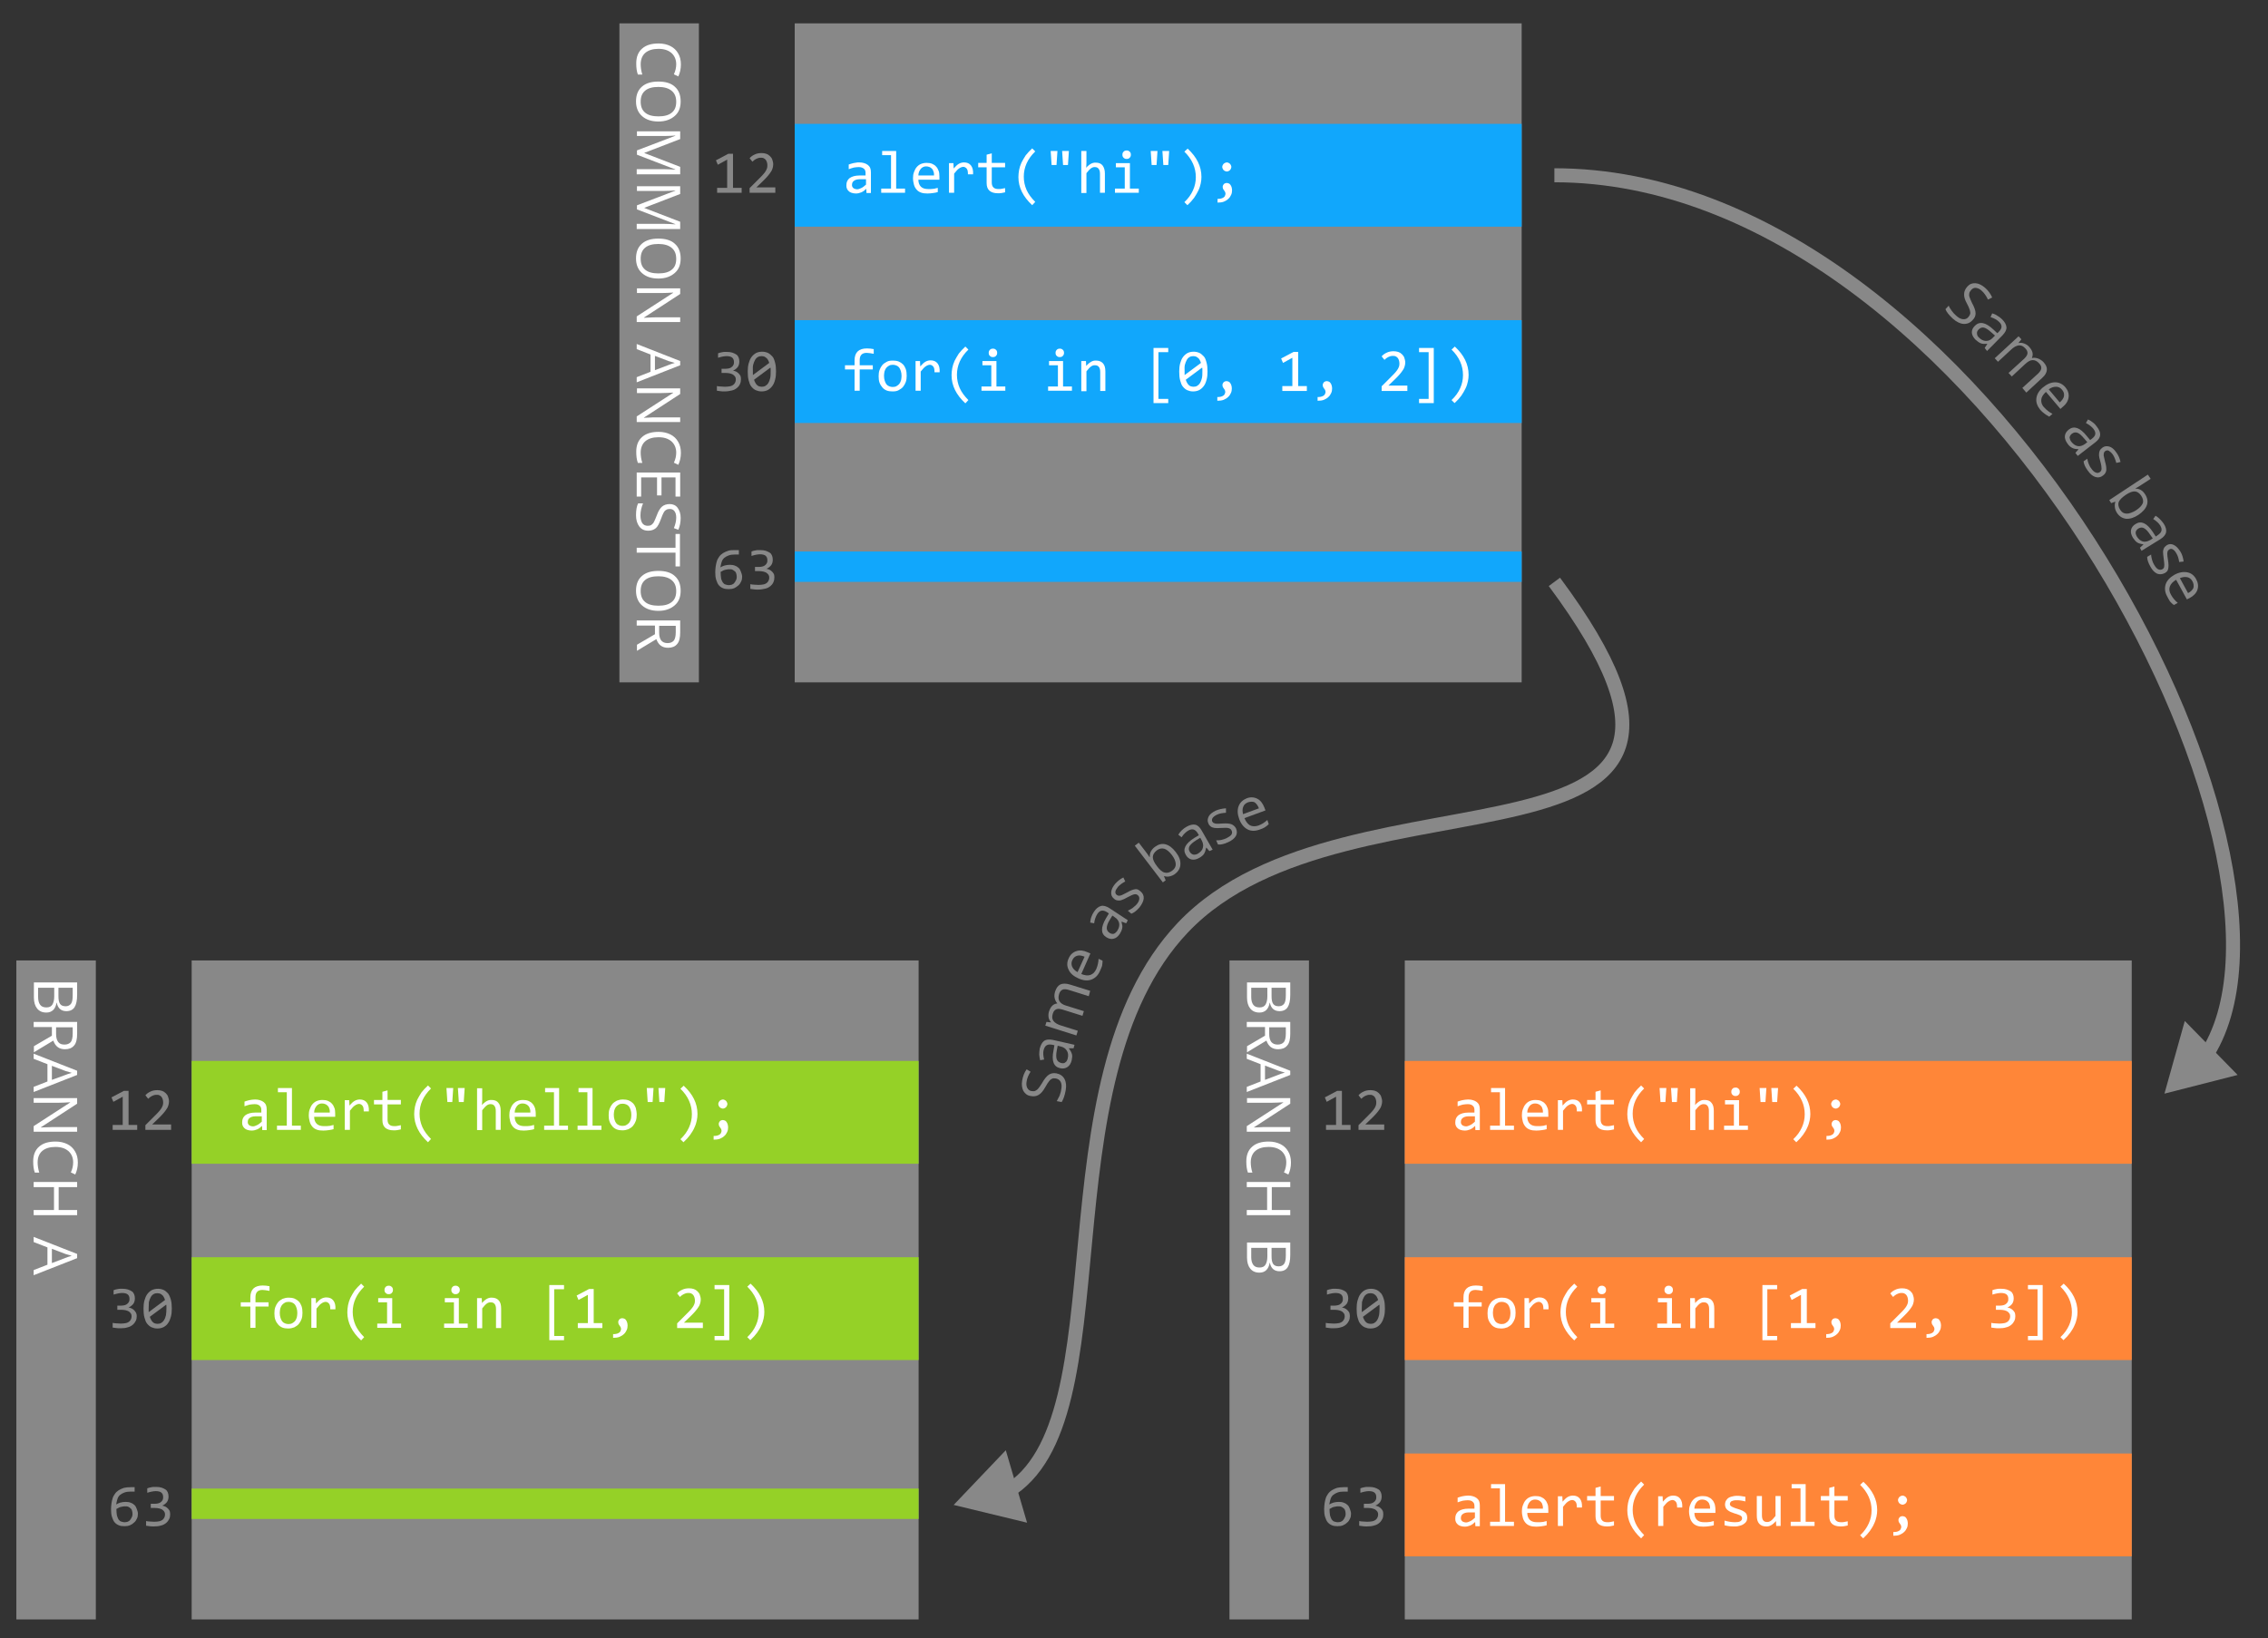 <?xml version="1.0" encoding="utf-8"?>
<!-- Generator: Adobe Illustrator 18.1.1, SVG Export Plug-In . SVG Version: 6.00 Build 0)  -->
<svg version="1.1" id="Ebene_1" xmlns="http://www.w3.org/2000/svg" xmlns:xlink="http://www.w3.org/1999/xlink" x="0px" y="0px"
	 width="970.3px" height="701px" viewBox="0 0 970.3 701" enable-background="new 0 0 970.3 701" xml:space="preserve">
<rect x="0" y="0" width="970.3" height="701" fill="#333333" stroke="none"/>
<g>
	<path fill="#888888" d="M58.7,483.5H48.2v-2.1h4.3v-12.1l-4,2.2l-0.8-1.9l5.3-2.8h2v14.6h3.7V483.5z"/>
	<path fill="#888888" d="M73.1,483.5H62.2v-2l4.3-4.3c0.7-0.7,1.3-1.3,1.7-1.8s0.8-1,1-1.4c0.2-0.4,0.4-0.8,0.5-1.2s0.1-0.8,0.1-1.2
		c0-0.4-0.1-0.8-0.2-1.2c-0.1-0.4-0.3-0.7-0.5-1s-0.5-0.5-0.9-0.7s-0.8-0.2-1.3-0.2c-0.7,0-1.3,0.2-1.9,0.5s-1.1,0.7-1.6,1.2
		l-1.2-1.5c0.6-0.7,1.3-1.2,2.2-1.6c0.8-0.4,1.8-0.6,2.9-0.6c0.7,0,1.4,0.1,2,0.3c0.6,0.2,1.1,0.5,1.6,1s0.8,0.9,1,1.5
		c0.2,0.6,0.4,1.3,0.4,2c0,0.6-0.1,1.2-0.3,1.8s-0.4,1.1-0.8,1.6c-0.3,0.5-0.8,1.1-1.3,1.7c-0.5,0.6-1.1,1.2-1.8,1.9l-3,2.9h8.1
		V483.5z"/>
</g>
<g>
	<path fill="#888888" d="M58.5,563.2c0,0.7-0.1,1.4-0.4,2c-0.3,0.6-0.7,1.2-1.3,1.7c-0.6,0.5-1.3,0.9-2.2,1.1
		c-0.9,0.3-1.9,0.4-3.1,0.4c-0.7,0-1.3,0-1.8-0.1s-1-0.1-1.5-0.2v-2c0.5,0.1,1.1,0.2,1.7,0.2s1.2,0.1,1.8,0.1c0.8,0,1.5-0.1,2.1-0.2
		c0.6-0.1,1.1-0.4,1.4-0.6s0.6-0.6,0.8-1s0.3-0.8,0.3-1.3c0-0.5-0.1-0.9-0.3-1.2s-0.5-0.6-0.9-0.9c-0.4-0.2-0.8-0.4-1.3-0.5
		c-0.5-0.1-1.1-0.2-1.7-0.2h-1.9v-1.8H52c0.5,0,1-0.1,1.4-0.2c0.4-0.1,0.8-0.3,1.1-0.6c0.3-0.2,0.5-0.5,0.7-0.9
		c0.2-0.4,0.2-0.8,0.2-1.2c0-0.9-0.3-1.5-0.8-1.9s-1.3-0.6-2.4-0.6c-0.6,0-1.1,0.1-1.7,0.2s-1.2,0.3-1.9,0.5v-1.9
		c0.3-0.1,0.6-0.2,0.9-0.3c0.3-0.1,0.7-0.1,1-0.2c0.3-0.1,0.7-0.1,1-0.1c0.3,0,0.6,0,0.9,0c0.9,0,1.7,0.1,2.3,0.3
		c0.7,0.2,1.2,0.5,1.7,0.8s0.8,0.8,1,1.3s0.3,1.1,0.3,1.7c0,0.9-0.2,1.7-0.7,2.4c-0.5,0.6-1.2,1.2-2,1.5c0.4,0.1,0.9,0.2,1.3,0.4
		c0.4,0.2,0.8,0.5,1.1,0.8c0.3,0.3,0.6,0.7,0.8,1.1C58.4,562.2,58.5,562.7,58.5,563.2z"/>
	<path fill="#888888" d="M73.5,560c0,1.3-0.1,2.4-0.4,3.5c-0.3,1-0.6,1.9-1.2,2.7c-0.5,0.8-1.2,1.3-1.9,1.7
		c-0.8,0.4-1.7,0.6-2.7,0.6c-0.9,0-1.7-0.2-2.4-0.5c-0.7-0.3-1.3-0.8-1.9-1.5s-0.9-1.6-1.2-2.7s-0.4-2.3-0.4-3.8
		c0-1.3,0.1-2.4,0.4-3.5c0.3-1,0.6-1.9,1.2-2.7c0.5-0.7,1.2-1.3,1.9-1.7c0.8-0.4,1.7-0.6,2.7-0.6c0.9,0,1.7,0.2,2.4,0.5
		c0.7,0.3,1.3,0.9,1.9,1.5c0.5,0.7,0.9,1.6,1.2,2.7S73.5,558.5,73.5,560z M63.6,559.9c0,0.3,0,0.5,0,0.8c0,0.3,0,0.5,0,0.8l7-5.2
		c-0.1-0.4-0.3-0.8-0.5-1.2s-0.4-0.7-0.7-0.9c-0.3-0.3-0.6-0.5-0.9-0.6s-0.7-0.2-1.2-0.2c-0.6,0-1.1,0.1-1.6,0.4
		c-0.5,0.3-0.9,0.7-1.2,1.3c-0.3,0.6-0.6,1.2-0.8,2.1C63.7,557.9,63.6,558.8,63.6,559.9z M71.2,560c0-0.3,0-0.6,0-0.9
		c0-0.3,0-0.6-0.1-0.8l-7,5.2c0.1,0.4,0.3,0.8,0.5,1.2s0.4,0.7,0.7,1c0.3,0.3,0.6,0.5,0.9,0.6c0.4,0.1,0.8,0.2,1.2,0.2
		c0.6,0,1.1-0.1,1.6-0.4c0.5-0.3,0.9-0.7,1.2-1.2s0.6-1.2,0.8-2.1C71.1,562.1,71.2,561.1,71.2,560z"/>
</g>
<g>
	<path fill="#888888" d="M59,647.7c0,0.8-0.1,1.5-0.4,2.1c-0.3,0.7-0.7,1.3-1.2,1.7c-0.5,0.5-1.1,0.9-1.8,1.2
		c-0.7,0.3-1.5,0.4-2.4,0.4c-0.9,0-1.7-0.1-2.4-0.4c-0.7-0.3-1.3-0.7-1.8-1.3c-0.5-0.6-0.8-1.4-1.1-2.3s-0.4-2-0.4-3.3
		c0-0.8,0.1-1.7,0.2-2.5s0.3-1.5,0.5-2.2s0.6-1.3,1-1.9s1-1.1,1.6-1.5c0.6-0.4,1.4-0.7,2.2-1c0.9-0.2,1.8-0.3,3-0.3h1.6v1.9h-1.8
		c-1,0-1.8,0.1-2.6,0.4s-1.3,0.6-1.8,1s-0.9,1-1.1,1.6s-0.4,1.3-0.5,2l-0.1,0.5c0.5-0.3,1.1-0.6,1.8-0.8c0.7-0.2,1.5-0.3,2.3-0.3
		c0.8,0,1.6,0.1,2.2,0.4c0.6,0.2,1.2,0.6,1.6,1c0.4,0.4,0.7,1,0.9,1.6S59,647,59,647.7z M56.7,647.9c0-0.5-0.1-1-0.2-1.4
		c-0.1-0.4-0.3-0.8-0.6-1c-0.3-0.3-0.6-0.5-1-0.7c-0.4-0.2-0.9-0.2-1.4-0.2c-0.3,0-0.6,0-1,0.1s-0.7,0.1-1,0.2
		c-0.3,0.1-0.6,0.2-0.9,0.4s-0.5,0.3-0.8,0.4c0,1.1,0.1,2,0.2,2.7c0.2,0.7,0.4,1.3,0.7,1.8c0.3,0.4,0.7,0.8,1.1,0.9s0.9,0.3,1.5,0.3
		c0.5,0,0.9-0.1,1.3-0.2c0.4-0.2,0.8-0.4,1-0.7c0.3-0.3,0.5-0.7,0.7-1.1C56.6,648.9,56.7,648.4,56.7,647.9z"/>
	<path fill="#888888" d="M72.8,648c0,0.7-0.1,1.4-0.4,2c-0.3,0.6-0.7,1.2-1.3,1.7c-0.6,0.5-1.3,0.9-2.2,1.1
		c-0.9,0.3-1.9,0.4-3.1,0.4c-0.7,0-1.3,0-1.8-0.1s-1-0.1-1.5-0.2v-2c0.5,0.1,1.1,0.2,1.7,0.2s1.2,0.1,1.8,0.1c0.8,0,1.5-0.1,2.1-0.2
		c0.6-0.1,1.1-0.4,1.4-0.6s0.6-0.6,0.8-1s0.3-0.8,0.3-1.3c0-0.5-0.1-0.9-0.3-1.2s-0.5-0.6-0.9-0.9c-0.4-0.2-0.8-0.4-1.3-0.5
		c-0.5-0.1-1.1-0.2-1.7-0.2h-1.9v-1.8h1.9c0.5,0,1-0.1,1.4-0.2c0.4-0.1,0.8-0.3,1.1-0.6c0.3-0.2,0.5-0.5,0.7-0.9
		c0.2-0.4,0.2-0.8,0.2-1.2c0-0.9-0.3-1.5-0.8-1.9s-1.3-0.6-2.4-0.6c-0.6,0-1.1,0.1-1.7,0.2s-1.2,0.3-1.9,0.5v-1.9
		c0.3-0.1,0.6-0.2,0.9-0.3c0.3-0.1,0.7-0.1,1-0.2c0.3-0.1,0.7-0.1,1-0.1c0.3,0,0.6,0,0.9,0c0.9,0,1.7,0.1,2.3,0.3
		c0.7,0.2,1.2,0.5,1.7,0.8s0.8,0.8,1,1.3s0.3,1.1,0.3,1.7c0,0.9-0.2,1.7-0.7,2.4c-0.5,0.6-1.2,1.2-2,1.5c0.4,0.1,0.9,0.2,1.3,0.4
		c0.4,0.2,0.8,0.5,1.1,0.8c0.3,0.3,0.6,0.7,0.8,1.1C72.7,647,72.8,647.4,72.8,648z"/>
</g>
<rect x="82" y="411" fill="#888888" width="311" height="282"/>
<rect x="7" y="411" fill="#888888" width="34" height="282"/>
<rect x="82" y="454" fill="#95D127" width="311" height="44"/>
<rect x="82" y="538" fill="#95D127" width="311" height="44"/>
<rect x="82" y="637" fill="#95D127" width="311" height="13"/>
<g>
	<path fill="#FFFFFF" d="M112.2,483.5l-0.1-1.7c-0.7,0.7-1.4,1.2-2.1,1.5c-0.7,0.3-1.5,0.5-2.3,0.5c-0.7,0-1.3-0.1-1.9-0.3
		s-0.9-0.4-1.3-0.8c-0.3-0.3-0.6-0.7-0.7-1.1c-0.2-0.4-0.2-0.9-0.2-1.4c0-1.3,0.5-2.3,1.4-3c1-0.7,2.4-1.1,4.2-1.1h2.6v-1.1
		c0-0.8-0.2-1.4-0.7-1.8c-0.5-0.5-1.2-0.7-2.2-0.7c-0.7,0-1.4,0.1-2.1,0.2c-0.7,0.2-1.4,0.4-2.2,0.7v-2c0.3-0.1,0.6-0.2,0.9-0.3
		c0.3-0.1,0.7-0.2,1.1-0.3s0.8-0.1,1.2-0.2c0.4,0,0.8-0.1,1.3-0.1c0.8,0,1.5,0.1,2.1,0.3s1.1,0.4,1.6,0.8c0.4,0.3,0.8,0.8,1,1.3
		s0.3,1.1,0.3,1.9v8.8H112.2z M112,477.7h-2.8c-0.5,0-1,0.1-1.4,0.2s-0.7,0.3-1,0.5s-0.4,0.4-0.6,0.7c-0.1,0.3-0.2,0.6-0.2,1
		c0,0.2,0,0.5,0.1,0.7c0.1,0.2,0.2,0.4,0.4,0.6c0.2,0.2,0.4,0.3,0.7,0.4s0.6,0.2,1,0.2c0.5,0,1.1-0.2,1.7-0.5
		c0.7-0.3,1.3-0.8,2.1-1.5V477.7z"/>
	<path fill="#FFFFFF" d="M122.7,467.4h-3.8v-1.8h6v16.1h3.8v1.8h-10.2v-1.8h4.2V467.4z"/>
	<path fill="#FFFFFF" d="M143.4,476.5c0,0.3,0,0.6,0,0.8s0,0.4,0,0.6h-9c0,1.3,0.4,2.3,1.1,3c0.7,0.7,1.8,1,3.1,1c0.4,0,0.7,0,1.1,0
		c0.4,0,0.7-0.1,1.1-0.1s0.7-0.1,1-0.2c0.3-0.1,0.6-0.1,0.9-0.2v1.8c-0.6,0.2-1.3,0.3-2,0.4c-0.8,0.1-1.5,0.2-2.4,0.2
		c-1.1,0-2-0.1-2.8-0.4s-1.4-0.7-1.9-1.3c-0.5-0.6-0.9-1.3-1.1-2.1c-0.2-0.8-0.4-1.7-0.4-2.8c0-0.9,0.1-1.7,0.4-2.5
		c0.3-0.8,0.6-1.5,1.1-2.1c0.5-0.6,1.1-1.1,1.8-1.4s1.5-0.5,2.5-0.5c0.9,0,1.7,0.1,2.4,0.4s1.3,0.7,1.7,1.2c0.5,0.5,0.8,1.1,1.1,1.9
		C143.3,474.7,143.4,475.5,143.4,476.5z M141.1,476.1c0-0.6,0-1.1-0.2-1.6c-0.1-0.5-0.3-0.9-0.6-1.2c-0.3-0.3-0.6-0.6-1.1-0.8
		c-0.4-0.2-0.9-0.3-1.5-0.3c-0.5,0-0.9,0.1-1.3,0.3s-0.7,0.4-1,0.8s-0.5,0.7-0.7,1.2s-0.3,1-0.3,1.6H141.1z"/>
	<path fill="#FFFFFF" d="M147.4,470.8h2l0.1,2.3c0.8-0.9,1.5-1.6,2.2-2c0.7-0.4,1.5-0.6,2.2-0.6c1.3,0,2.3,0.4,3,1.3
		c0.7,0.9,1,2.1,0.9,3.8h-2.2c0-1.1-0.1-1.9-0.5-2.4c-0.4-0.5-0.9-0.8-1.5-0.8c-0.3,0-0.6,0.1-0.9,0.2c-0.3,0.1-0.6,0.3-0.9,0.5
		c-0.3,0.2-0.7,0.5-1,0.9s-0.7,0.8-1.1,1.3v8.2h-2.2V470.8z"/>
	<path fill="#FFFFFF" d="M171.5,483.3c-0.5,0.1-1,0.2-1.5,0.3c-0.5,0.1-1.1,0.1-1.6,0.1c-1.6,0-2.8-0.4-3.6-1.1
		c-0.8-0.7-1.2-1.8-1.2-3.3v-6.7H160v-1.9h3.6v-3.5l2.2-0.6v4.1h5.7v1.9h-5.7v6.5c0,0.9,0.2,1.6,0.7,2.1c0.5,0.5,1.2,0.7,2.2,0.7
		c0.4,0,0.9,0,1.3-0.1c0.5-0.1,1-0.2,1.5-0.3V483.3z"/>
	<path fill="#FFFFFF" d="M183.1,488.8c-3.9-3.6-5.9-7.6-5.9-12c0-1,0.1-2,0.3-3.1c0.2-1,0.5-2,1-3.1c0.5-1,1.1-2,1.8-3.1
		c0.8-1,1.7-2,2.8-3l1.3,1.3c-3.3,3.2-4.9,6.8-4.9,10.8c0,2,0.4,3.9,1.2,5.7s2.1,3.5,3.7,5.1L183.1,488.8z"/>
	<path fill="#FFFFFF" d="M193.9,465.6l-0.4,6h-2.1l-0.4-6H193.9z M198.8,465.6l-0.4,6h-2.1l-0.4-6H198.8z"/>
	<path fill="#FFFFFF" d="M214.3,483.5h-2.2v-8.1c0-1-0.2-1.7-0.6-2.2c-0.4-0.5-0.9-0.7-1.6-0.7c-0.3,0-0.6,0-0.8,0.1
		c-0.3,0.1-0.5,0.2-0.8,0.4c-0.3,0.2-0.6,0.5-0.9,0.8s-0.7,0.8-1.1,1.3v8.5h-2.2v-17.9h2.2v5.2l-0.1,2c0.3-0.4,0.7-0.8,1-1
		c0.3-0.3,0.7-0.5,1-0.7c0.3-0.2,0.7-0.3,1-0.4s0.7-0.1,1.1-0.1c1.3,0,2.3,0.4,2.9,1.2c0.7,0.8,1,1.9,1,3.5V483.5z"/>
	<path fill="#FFFFFF" d="M229.2,476.5c0,0.3,0,0.6,0,0.8s0,0.4,0,0.6h-9c0,1.3,0.4,2.3,1.1,3c0.7,0.7,1.8,1,3.1,1c0.4,0,0.7,0,1.1,0
		c0.4,0,0.7-0.1,1.1-0.1s0.7-0.1,1-0.2c0.3-0.1,0.6-0.1,0.9-0.2v1.8c-0.6,0.2-1.3,0.3-2,0.4c-0.8,0.1-1.5,0.2-2.4,0.2
		c-1.1,0-2-0.1-2.8-0.4s-1.4-0.7-1.9-1.3c-0.5-0.6-0.9-1.3-1.1-2.1c-0.2-0.8-0.4-1.7-0.4-2.8c0-0.9,0.1-1.7,0.4-2.5
		c0.3-0.8,0.6-1.5,1.1-2.1c0.5-0.6,1.1-1.1,1.8-1.4s1.5-0.5,2.5-0.5c0.9,0,1.7,0.1,2.4,0.4s1.3,0.7,1.7,1.2c0.5,0.5,0.8,1.1,1.1,1.9
		C229,474.7,229.2,475.5,229.2,476.5z M226.9,476.1c0-0.6,0-1.1-0.2-1.6c-0.1-0.5-0.3-0.9-0.6-1.2c-0.3-0.3-0.6-0.6-1.1-0.8
		c-0.4-0.2-0.9-0.3-1.5-0.3c-0.5,0-0.9,0.1-1.3,0.3s-0.7,0.4-1,0.8s-0.5,0.7-0.7,1.2s-0.3,1-0.3,1.6H226.9z"/>
	<path fill="#FFFFFF" d="M237,467.4h-3.8v-1.8h6v16.1h3.8v1.8h-10.2v-1.8h4.2V467.4z"/>
	<path fill="#FFFFFF" d="M251.3,467.4h-3.8v-1.8h6v16.1h3.8v1.8h-10.2v-1.8h4.2V467.4z"/>
	<path fill="#FFFFFF" d="M272.4,477c0,1-0.1,1.9-0.4,2.7c-0.3,0.8-0.7,1.5-1.2,2.1c-0.5,0.6-1.2,1-1.9,1.4c-0.8,0.3-1.6,0.5-2.6,0.5
		c-0.9,0-1.7-0.1-2.5-0.4c-0.7-0.3-1.3-0.7-1.8-1.3c-0.5-0.6-0.9-1.2-1.2-2c-0.3-0.8-0.4-1.7-0.4-2.8c0-1,0.1-1.9,0.4-2.7
		c0.3-0.8,0.7-1.5,1.2-2.1c0.5-0.6,1.2-1,1.9-1.4c0.8-0.3,1.6-0.5,2.6-0.5c0.9,0,1.7,0.1,2.5,0.4c0.7,0.3,1.3,0.7,1.8,1.2
		c0.5,0.5,0.9,1.2,1.2,2C272.2,475,272.4,476,272.4,477z M270.1,477.1c0-0.8-0.1-1.5-0.3-2.1c-0.2-0.6-0.4-1.1-0.7-1.5
		c-0.3-0.4-0.7-0.7-1.2-0.9c-0.5-0.2-1-0.3-1.5-0.3c-0.7,0-1.2,0.1-1.7,0.4c-0.5,0.3-0.9,0.6-1.2,1c-0.3,0.4-0.5,0.9-0.7,1.5
		c-0.1,0.6-0.2,1.2-0.2,1.8c0,0.8,0.1,1.5,0.3,2.1c0.2,0.6,0.4,1.1,0.7,1.5c0.3,0.4,0.7,0.7,1.2,0.9c0.5,0.2,1,0.3,1.5,0.3
		c0.7,0,1.2-0.1,1.7-0.4c0.5-0.3,0.9-0.6,1.2-1c0.3-0.4,0.5-0.9,0.7-1.5C270,478.4,270.1,477.8,270.1,477.1z"/>
	<path fill="#FFFFFF" d="M279.6,465.6l-0.4,6h-2.1l-0.4-6H279.6z M284.6,465.6l-0.4,6h-2.1l-0.4-6H284.6z"/>
	<path fill="#FFFFFF" d="M292.5,464.6c3.9,3.6,5.9,7.6,5.9,12.1c0,0.9-0.1,1.9-0.3,2.8s-0.5,2-1,3c-0.4,1-1.1,2.1-1.8,3.1
		c-0.8,1.1-1.7,2.1-2.9,3.2l-1.3-1.3c1.7-1.6,2.9-3.3,3.7-5.1s1.2-3.6,1.2-5.6c0-4-1.6-7.7-4.9-10.9L292.5,464.6z"/>
	<path fill="#FFFFFF" d="M305.3,486.1c0.4,0,0.9,0,1.3-0.1s0.8-0.2,1.1-0.4c0.3-0.2,0.6-0.4,0.7-0.7s0.3-0.6,0.3-0.9
		c0-0.4-0.1-0.6-0.2-0.9c-0.1-0.2-0.3-0.4-0.4-0.6s-0.3-0.4-0.4-0.6c-0.1-0.2-0.2-0.5-0.2-0.9c0-0.2,0-0.4,0.1-0.6s0.2-0.4,0.3-0.5
		c0.1-0.2,0.3-0.3,0.5-0.4c0.2-0.1,0.5-0.2,0.8-0.2s0.6,0.1,0.9,0.2c0.3,0.1,0.5,0.3,0.7,0.6c0.2,0.3,0.4,0.6,0.5,1
		c0.1,0.4,0.2,0.8,0.2,1.3c0,0.7-0.1,1.4-0.4,2c-0.3,0.6-0.6,1.2-1.2,1.7c-0.5,0.5-1.2,0.9-1.9,1.2c-0.8,0.3-1.7,0.4-2.7,0.4V486.1z
		 M309.3,470.5c0.3,0,0.5,0.1,0.7,0.2c0.2,0.1,0.4,0.2,0.6,0.4s0.3,0.4,0.4,0.6c0.1,0.2,0.2,0.5,0.2,0.7c0,0.3-0.1,0.5-0.2,0.8
		c-0.1,0.2-0.2,0.4-0.4,0.6s-0.4,0.3-0.6,0.4s-0.5,0.2-0.7,0.2c-0.3,0-0.5-0.1-0.8-0.2c-0.2-0.1-0.4-0.2-0.6-0.4s-0.3-0.4-0.4-0.6
		c-0.1-0.2-0.2-0.5-0.2-0.8c0-0.3,0.1-0.5,0.2-0.7s0.2-0.4,0.4-0.6s0.4-0.3,0.6-0.4C308.8,470.6,309,470.5,309.3,470.5z"/>
</g>
<g>
	<path fill="#FFFFFF" d="M115.3,552.4c-1.2-0.2-2.2-0.4-3-0.4c-2,0-3,1-3,3.1v2.2h5.6v1.8h-5.6v9.1h-2.2v-9.1H103v-1.8h4.1v-2.1
		c0-3.4,1.8-5.1,5.3-5.1c0.9,0,1.9,0.1,2.9,0.3V552.4z"/>
	<path fill="#FFFFFF" d="M129.4,561.8c0,1-0.1,1.9-0.4,2.7c-0.3,0.8-0.7,1.5-1.2,2.1c-0.5,0.6-1.2,1-1.9,1.4
		c-0.8,0.3-1.6,0.5-2.6,0.5c-0.9,0-1.7-0.1-2.5-0.4c-0.7-0.3-1.3-0.7-1.8-1.3c-0.5-0.6-0.9-1.2-1.2-2c-0.3-0.8-0.4-1.7-0.4-2.8
		c0-1,0.1-1.9,0.4-2.7c0.3-0.8,0.7-1.5,1.2-2.1c0.5-0.6,1.2-1,1.9-1.4c0.8-0.3,1.6-0.5,2.6-0.5c0.9,0,1.7,0.1,2.5,0.4
		c0.7,0.3,1.3,0.7,1.8,1.2c0.5,0.5,0.9,1.2,1.2,2C129.3,559.8,129.4,560.7,129.4,561.8z M127.2,561.9c0-0.8-0.1-1.5-0.3-2.1
		c-0.2-0.6-0.4-1.1-0.7-1.5c-0.3-0.4-0.7-0.7-1.2-0.9c-0.5-0.2-1-0.3-1.5-0.3c-0.7,0-1.2,0.1-1.7,0.4c-0.5,0.3-0.9,0.6-1.2,1
		c-0.3,0.4-0.5,0.9-0.7,1.5c-0.1,0.6-0.2,1.2-0.2,1.8c0,0.8,0.1,1.5,0.3,2.1c0.2,0.6,0.4,1.1,0.7,1.5c0.3,0.4,0.7,0.7,1.2,0.9
		c0.5,0.2,1,0.3,1.5,0.3c0.7,0,1.2-0.1,1.7-0.4c0.5-0.3,0.9-0.6,1.2-1c0.3-0.4,0.5-0.9,0.7-1.5C127.1,563.1,127.2,562.5,127.2,561.9
		z"/>
	<path fill="#FFFFFF" d="M133.1,555.5h2l0.1,2.3c0.8-0.9,1.5-1.6,2.2-2c0.7-0.4,1.5-0.6,2.2-0.6c1.3,0,2.3,0.4,3,1.3
		c0.7,0.9,1,2.1,0.9,3.8h-2.2c0-1.1-0.1-1.9-0.5-2.4c-0.4-0.5-0.9-0.8-1.5-0.8c-0.3,0-0.6,0.1-0.9,0.2c-0.3,0.1-0.6,0.3-0.9,0.5
		c-0.3,0.2-0.7,0.5-1,0.9s-0.7,0.8-1.1,1.3v8.2h-2.2V555.5z"/>
	<path fill="#FFFFFF" d="M154.5,573.6c-3.9-3.6-5.9-7.6-5.9-12c0-1,0.1-2,0.3-3.1c0.2-1,0.5-2,1-3.1c0.5-1,1.1-2,1.8-3.1
		c0.8-1,1.7-2,2.8-3l1.3,1.3c-3.3,3.2-4.9,6.8-4.9,10.8c0,2,0.4,3.9,1.2,5.7s2.1,3.5,3.7,5.1L154.5,573.6z"/>
	<path fill="#FFFFFF" d="M165.6,557.3h-3.8v-1.8h6v10.9h3.8v1.8h-10.2v-1.8h4.2V557.3z M166.3,550.2c0.2,0,0.5,0,0.7,0.1
		c0.2,0.1,0.4,0.2,0.6,0.4c0.2,0.2,0.3,0.3,0.4,0.6c0.1,0.2,0.1,0.4,0.1,0.7c0,0.2,0,0.5-0.1,0.7c-0.1,0.2-0.2,0.4-0.4,0.6
		c-0.2,0.2-0.3,0.3-0.6,0.4c-0.2,0.1-0.4,0.1-0.7,0.1s-0.5,0-0.7-0.1c-0.2-0.1-0.4-0.2-0.6-0.4c-0.2-0.2-0.3-0.3-0.4-0.6
		c-0.1-0.2-0.1-0.4-0.1-0.7c0-0.2,0-0.5,0.1-0.7c0.1-0.2,0.2-0.4,0.4-0.6c0.2-0.2,0.3-0.3,0.6-0.4
		C165.9,550.2,166.1,550.2,166.3,550.2z"/>
	<path fill="#FFFFFF" d="M194.1,557.3h-3.8v-1.8h6v10.9h3.8v1.8H190v-1.8h4.2V557.3z M194.9,550.2c0.2,0,0.5,0,0.7,0.1
		c0.2,0.1,0.4,0.2,0.6,0.4c0.2,0.2,0.3,0.3,0.4,0.6c0.1,0.2,0.1,0.4,0.1,0.7c0,0.2,0,0.5-0.1,0.7c-0.1,0.2-0.2,0.4-0.4,0.6
		c-0.2,0.2-0.3,0.3-0.6,0.4c-0.2,0.1-0.4,0.1-0.7,0.1s-0.5,0-0.7-0.1c-0.2-0.1-0.4-0.2-0.6-0.4c-0.2-0.2-0.3-0.3-0.4-0.6
		c-0.1-0.2-0.1-0.4-0.1-0.7c0-0.2,0-0.5,0.1-0.7c0.1-0.2,0.2-0.4,0.4-0.6c0.2-0.2,0.3-0.3,0.6-0.4
		C194.4,550.2,194.7,550.2,194.9,550.2z"/>
	<path fill="#FFFFFF" d="M204.1,555.5h2l0.1,2.1c0.4-0.4,0.7-0.8,1.1-1.1c0.3-0.3,0.7-0.5,1-0.7c0.3-0.2,0.7-0.3,1-0.4
		c0.3-0.1,0.7-0.1,1.1-0.1c1.3,0,2.3,0.4,3,1.2c0.7,0.8,1,1.9,1,3.5v8.3h-2.2v-8.1c0-1-0.2-1.7-0.6-2.2c-0.4-0.5-0.9-0.7-1.7-0.7
		c-0.3,0-0.5,0-0.8,0.1c-0.3,0.1-0.5,0.2-0.8,0.4c-0.3,0.2-0.6,0.5-0.9,0.8c-0.3,0.3-0.7,0.8-1.1,1.3v8.5h-2.2V555.5z"/>
	<path fill="#FFFFFF" d="M241.3,573.5H235v-23.6h6.3v1.8h-4.2v20h4.2V573.5z"/>
	<path fill="#FFFFFF" d="M257.6,568.3h-10.4v-2.1h4.3v-12.1l-4,2.2l-0.8-1.9l5.3-2.8h2v14.6h3.7V568.3z"/>
	<path fill="#FFFFFF" d="M262.3,570.9c0.4,0,0.9,0,1.3-0.1s0.8-0.2,1.1-0.4c0.3-0.2,0.6-0.4,0.7-0.7s0.3-0.6,0.3-0.9
		c0-0.4-0.1-0.6-0.2-0.9c-0.1-0.2-0.3-0.4-0.4-0.6s-0.3-0.4-0.4-0.6c-0.1-0.2-0.2-0.5-0.2-0.9c0-0.2,0-0.4,0.1-0.6s0.2-0.4,0.3-0.5
		c0.1-0.2,0.3-0.3,0.5-0.4c0.2-0.1,0.5-0.2,0.8-0.2s0.6,0.1,0.9,0.2c0.3,0.1,0.5,0.3,0.7,0.6c0.2,0.3,0.4,0.6,0.5,1
		c0.1,0.4,0.2,0.8,0.2,1.3c0,0.7-0.1,1.4-0.4,2c-0.3,0.6-0.6,1.2-1.2,1.7c-0.5,0.5-1.2,0.9-1.9,1.2c-0.8,0.3-1.7,0.4-2.7,0.4V570.9z
		"/>
	<path fill="#FFFFFF" d="M300.6,568.3h-10.9v-2l4.3-4.3c0.7-0.7,1.3-1.3,1.7-1.8s0.8-1,1-1.4c0.2-0.4,0.4-0.8,0.5-1.2
		s0.1-0.8,0.1-1.2c0-0.4-0.1-0.8-0.2-1.2c-0.1-0.4-0.3-0.7-0.5-1s-0.5-0.5-0.9-0.7s-0.8-0.2-1.3-0.2c-0.7,0-1.3,0.2-1.9,0.5
		s-1.1,0.7-1.6,1.2l-1.2-1.5c0.6-0.7,1.3-1.2,2.2-1.6c0.8-0.4,1.8-0.6,2.9-0.6c0.7,0,1.4,0.1,2,0.3c0.6,0.2,1.1,0.5,1.6,1
		s0.8,0.9,1,1.5c0.2,0.6,0.4,1.3,0.4,2c0,0.6-0.1,1.2-0.3,1.8s-0.4,1.1-0.8,1.6c-0.3,0.5-0.8,1.1-1.3,1.7c-0.5,0.6-1.1,1.2-1.8,1.9
		l-3,2.9h8.1V568.3z"/>
	<path fill="#FFFFFF" d="M312,573.5h-6.3v-1.8h4.1v-20h-4.1v-1.8h6.3V573.5z"/>
	<path fill="#FFFFFF" d="M321.1,549.3c3.9,3.6,5.9,7.6,5.9,12.1c0,0.9-0.1,1.9-0.3,2.8s-0.5,2-1,3c-0.4,1-1.1,2.1-1.8,3.1
		c-0.8,1.1-1.7,2.1-2.9,3.2l-1.3-1.3c1.7-1.6,2.9-3.3,3.7-5.1s1.2-3.6,1.2-5.6c0-4-1.6-7.7-4.9-10.9L321.1,549.3z"/>
</g>
<g>
	<path fill="#888888" d="M317.2,82.5h-10.4v-2.1h4.3V68.3l-4,2.2l-0.8-1.9l5.3-2.8h2v14.6h3.7V82.5z"/>
	<path fill="#888888" d="M331.6,82.5h-10.9v-2l4.3-4.3c0.7-0.7,1.3-1.3,1.7-1.8s0.8-1,1-1.4s0.4-0.8,0.5-1.2s0.1-0.8,0.1-1.2
		c0-0.4-0.1-0.8-0.2-1.2s-0.3-0.7-0.5-1s-0.5-0.5-0.9-0.7s-0.8-0.2-1.3-0.2c-0.7,0-1.3,0.2-1.9,0.5s-1.1,0.7-1.6,1.2l-1.2-1.5
		c0.6-0.7,1.3-1.2,2.2-1.6c0.8-0.4,1.8-0.6,2.9-0.6c0.7,0,1.4,0.1,2,0.3c0.6,0.2,1.1,0.5,1.6,1s0.8,0.9,1,1.5c0.2,0.6,0.4,1.3,0.4,2
		c0,0.6-0.1,1.2-0.3,1.8s-0.4,1.1-0.8,1.6c-0.3,0.5-0.8,1.1-1.3,1.7c-0.5,0.6-1.1,1.2-1.8,1.9l-3,2.9h8.1V82.5z"/>
</g>
<g>
	<path fill="#888888" d="M317,162.2c0,0.7-0.1,1.4-0.4,2.1s-0.7,1.2-1.3,1.7s-1.3,0.9-2.2,1.1s-1.9,0.4-3.1,0.4
		c-0.7,0-1.3,0-1.8-0.1s-1-0.1-1.5-0.2v-2c0.5,0.1,1.1,0.2,1.7,0.2s1.2,0.1,1.8,0.1c0.8,0,1.5-0.1,2.1-0.2c0.6-0.1,1.1-0.4,1.4-0.6
		s0.6-0.6,0.8-1s0.3-0.8,0.3-1.3c0-0.5-0.1-0.9-0.3-1.2s-0.5-0.6-0.9-0.9c-0.4-0.2-0.8-0.4-1.3-0.5c-0.5-0.1-1.1-0.2-1.7-0.2h-1.9
		v-1.8h1.9c0.5,0,1-0.1,1.4-0.2c0.4-0.1,0.8-0.3,1.1-0.6c0.3-0.2,0.5-0.5,0.7-0.9c0.2-0.4,0.2-0.8,0.2-1.2c0-0.9-0.3-1.5-0.8-1.9
		s-1.3-0.6-2.4-0.6c-0.6,0-1.1,0.1-1.7,0.2s-1.2,0.3-1.9,0.5v-1.9c0.3-0.1,0.6-0.2,0.9-0.3c0.3-0.1,0.7-0.1,1-0.2
		c0.3-0.1,0.7-0.1,1-0.1s0.6,0,0.9,0c0.9,0,1.7,0.1,2.3,0.3s1.2,0.5,1.7,0.8s0.8,0.8,1,1.3s0.3,1.1,0.3,1.7c0,0.9-0.2,1.7-0.7,2.4
		c-0.5,0.6-1.2,1.2-2,1.5c0.4,0.1,0.9,0.2,1.3,0.4c0.4,0.2,0.8,0.5,1.1,0.8c0.3,0.3,0.6,0.7,0.8,1.1
		C316.9,161.2,317,161.7,317,162.2z"/>
	<path fill="#888888" d="M332,159c0,1.3-0.1,2.4-0.4,3.5s-0.6,1.9-1.2,2.7s-1.2,1.3-1.9,1.7c-0.8,0.4-1.7,0.6-2.7,0.6
		c-0.9,0-1.7-0.2-2.4-0.5s-1.3-0.8-1.9-1.5s-0.9-1.6-1.2-2.7s-0.4-2.3-0.4-3.8c0-1.3,0.1-2.4,0.4-3.5c0.3-1,0.6-1.9,1.2-2.7
		c0.5-0.7,1.2-1.3,1.9-1.7s1.7-0.6,2.7-0.6c0.9,0,1.7,0.2,2.4,0.5s1.3,0.9,1.9,1.5s0.9,1.6,1.2,2.7S332,157.5,332,159z M322.1,158.9
		c0,0.3,0,0.5,0,0.8c0,0.3,0,0.5,0,0.8l7-5.2c-0.1-0.4-0.3-0.8-0.5-1.2s-0.4-0.7-0.7-0.9s-0.6-0.5-0.9-0.6s-0.7-0.2-1.2-0.2
		c-0.6,0-1.1,0.1-1.6,0.4c-0.5,0.3-0.9,0.7-1.2,1.3s-0.6,1.2-0.8,2.1S322.1,157.8,322.1,158.9z M329.7,159c0-0.3,0-0.6,0-0.9
		c0-0.3,0-0.6-0.1-0.8l-7,5.2c0.1,0.4,0.3,0.8,0.5,1.2s0.4,0.7,0.7,1c0.3,0.3,0.6,0.5,0.9,0.6c0.4,0.1,0.8,0.2,1.2,0.2
		c0.6,0,1.1-0.1,1.6-0.4c0.5-0.3,0.9-0.7,1.2-1.2s0.6-1.2,0.8-2.1S329.7,160.1,329.7,159z"/>
</g>
<g>
	<path fill="#888888" d="M317.5,246.7c0,0.8-0.1,1.5-0.4,2.1c-0.3,0.7-0.7,1.3-1.2,1.7s-1.1,0.9-1.8,1.2c-0.7,0.3-1.5,0.4-2.4,0.4
		c-0.9,0-1.7-0.1-2.4-0.4s-1.3-0.7-1.8-1.3s-0.8-1.4-1.1-2.3s-0.4-2-0.4-3.3c0-0.8,0.1-1.7,0.2-2.5s0.3-1.5,0.5-2.2s0.6-1.3,1-1.9
		s1-1.1,1.6-1.5c0.6-0.4,1.4-0.7,2.2-1s1.8-0.3,3-0.3h1.6v1.9h-1.8c-1,0-1.8,0.1-2.6,0.4s-1.3,0.6-1.8,1s-0.9,1-1.1,1.6
		s-0.4,1.3-0.5,2l-0.1,0.5c0.5-0.3,1.1-0.6,1.8-0.8c0.7-0.2,1.5-0.3,2.3-0.3c0.8,0,1.6,0.1,2.2,0.4c0.6,0.2,1.2,0.6,1.6,1
		c0.4,0.4,0.7,1,0.9,1.6S317.5,246,317.5,246.7z M315.2,246.9c0-0.5-0.1-1-0.2-1.4c-0.1-0.4-0.3-0.8-0.6-1s-0.6-0.5-1-0.7
		c-0.4-0.2-0.9-0.2-1.4-0.2c-0.3,0-0.6,0-1,0.1s-0.7,0.1-1,0.2c-0.3,0.1-0.6,0.2-0.9,0.4s-0.5,0.3-0.8,0.4c0,1.1,0.1,2,0.2,2.7
		s0.4,1.3,0.7,1.8c0.3,0.4,0.7,0.8,1.1,0.9s0.9,0.3,1.5,0.3c0.5,0,0.9-0.1,1.3-0.2c0.4-0.2,0.8-0.4,1-0.7c0.3-0.3,0.5-0.7,0.7-1.1
		C315.1,247.9,315.2,247.4,315.2,246.9z"/>
	<path fill="#888888" d="M331.3,247c0,0.7-0.1,1.4-0.4,2.1s-0.7,1.2-1.3,1.7s-1.3,0.9-2.2,1.1s-1.9,0.4-3.1,0.4
		c-0.7,0-1.3,0-1.8-0.1s-1-0.1-1.5-0.2v-2c0.5,0.1,1.1,0.2,1.7,0.2s1.2,0.1,1.8,0.1c0.8,0,1.5-0.1,2.1-0.2c0.6-0.1,1.1-0.4,1.4-0.6
		s0.6-0.6,0.8-1s0.3-0.8,0.3-1.3c0-0.5-0.1-0.9-0.3-1.2s-0.5-0.6-0.9-0.9c-0.4-0.2-0.8-0.4-1.3-0.5c-0.5-0.1-1.1-0.2-1.7-0.2h-1.9
		v-1.8h1.9c0.5,0,1-0.1,1.4-0.2c0.4-0.1,0.8-0.3,1.1-0.6c0.3-0.2,0.5-0.5,0.7-0.9c0.2-0.4,0.2-0.8,0.2-1.2c0-0.9-0.3-1.5-0.8-1.9
		s-1.3-0.6-2.4-0.6c-0.6,0-1.1,0.1-1.7,0.2s-1.2,0.3-1.9,0.5v-1.9c0.3-0.1,0.6-0.2,0.9-0.3c0.3-0.1,0.7-0.1,1-0.2
		c0.3-0.1,0.7-0.1,1-0.1s0.6,0,0.9,0c0.9,0,1.7,0.1,2.3,0.3s1.2,0.5,1.7,0.8s0.8,0.8,1,1.3s0.3,1.1,0.3,1.7c0,0.9-0.2,1.7-0.7,2.4
		c-0.5,0.6-1.2,1.2-2,1.5c0.4,0.1,0.9,0.2,1.3,0.4c0.4,0.2,0.8,0.5,1.1,0.8c0.3,0.3,0.6,0.7,0.8,1.1
		C331.2,246,331.3,246.4,331.3,247z"/>
</g>
<rect x="340" y="10" fill="#888888" width="311" height="282"/>
<rect x="265" y="10" fill="#888888" width="34" height="282"/>
<rect x="340" y="53" fill="#11A7FC" width="311" height="44"/>
<rect x="340" y="137" fill="#11A7FC" width="311" height="44"/>
<rect x="340" y="236" fill="#11A7FC" width="311" height="13"/>
<g>
	<path fill="#FFFFFF" d="M370.7,82.5l-0.1-1.7c-0.7,0.7-1.4,1.2-2.1,1.5c-0.7,0.3-1.5,0.5-2.3,0.5c-0.7,0-1.3-0.1-1.9-0.3
		s-0.9-0.4-1.3-0.8c-0.3-0.3-0.6-0.7-0.7-1.1c-0.2-0.4-0.2-0.9-0.2-1.4c0-1.3,0.5-2.3,1.4-3c1-0.7,2.4-1.1,4.2-1.1h2.6v-1.1
		c0-0.8-0.2-1.4-0.7-1.8s-1.2-0.7-2.2-0.7c-0.7,0-1.4,0.1-2.1,0.2c-0.7,0.2-1.4,0.4-2.2,0.7v-2c0.3-0.1,0.6-0.2,0.9-0.3
		c0.3-0.1,0.7-0.2,1.1-0.3s0.8-0.1,1.2-0.2s0.8-0.1,1.3-0.1c0.8,0,1.5,0.1,2.1,0.3s1.1,0.4,1.6,0.8c0.4,0.3,0.8,0.8,1,1.3
		s0.3,1.1,0.3,1.9v8.8H370.7z M370.5,76.7h-2.8c-0.5,0-1,0.1-1.4,0.2s-0.7,0.3-1,0.5s-0.4,0.4-0.6,0.7c-0.1,0.3-0.2,0.6-0.2,1
		c0,0.2,0,0.5,0.1,0.7s0.2,0.4,0.4,0.6s0.4,0.3,0.7,0.4s0.6,0.2,1,0.2c0.5,0,1.1-0.2,1.7-0.5c0.7-0.3,1.3-0.8,2.1-1.5V76.7z"/>
	<path fill="#FFFFFF" d="M381.2,66.4h-3.8v-1.8h6v16.1h3.8v1.8H377v-1.8h4.2V66.4z"/>
	<path fill="#FFFFFF" d="M401.9,75.5c0,0.3,0,0.6,0,0.8s0,0.4,0,0.6h-9c0,1.3,0.4,2.3,1.1,3s1.8,1,3.1,1c0.4,0,0.7,0,1.1,0
		s0.7-0.1,1.1-0.1s0.7-0.1,1-0.2c0.3-0.1,0.6-0.1,0.9-0.2v1.8c-0.6,0.2-1.3,0.3-2,0.4c-0.8,0.1-1.5,0.2-2.4,0.2
		c-1.1,0-2-0.1-2.8-0.4s-1.4-0.7-1.9-1.3c-0.5-0.6-0.9-1.3-1.1-2.1c-0.2-0.8-0.4-1.7-0.4-2.8c0-0.9,0.1-1.7,0.4-2.5
		c0.3-0.8,0.6-1.5,1.1-2.1c0.5-0.6,1.1-1.1,1.8-1.4s1.5-0.5,2.5-0.5c0.9,0,1.7,0.1,2.4,0.4s1.3,0.7,1.7,1.2c0.5,0.5,0.8,1.1,1.1,1.9
		C401.8,73.7,401.9,74.5,401.9,75.5z M399.6,75.1c0-0.6,0-1.1-0.2-1.6s-0.3-0.9-0.6-1.2c-0.3-0.3-0.6-0.6-1.1-0.8s-0.9-0.3-1.5-0.3
		c-0.5,0-0.9,0.1-1.3,0.3s-0.7,0.4-1,0.8s-0.5,0.7-0.7,1.2s-0.3,1-0.3,1.6H399.6z"/>
	<path fill="#FFFFFF" d="M405.9,69.8h2l0.1,2.3c0.8-0.9,1.5-1.6,2.2-2c0.7-0.4,1.5-0.6,2.2-0.6c1.3,0,2.3,0.4,3,1.3
		c0.7,0.9,1,2.1,0.9,3.8h-2.2c0-1.1-0.1-1.9-0.5-2.4c-0.4-0.5-0.9-0.8-1.5-0.8c-0.3,0-0.6,0.1-0.9,0.2c-0.3,0.1-0.6,0.3-0.9,0.5
		c-0.3,0.2-0.7,0.5-1,0.9s-0.7,0.8-1.1,1.3v8.2h-2.2V69.8z"/>
	<path fill="#FFFFFF" d="M430,82.3c-0.5,0.1-1,0.2-1.5,0.3s-1.1,0.1-1.6,0.1c-1.6,0-2.8-0.4-3.6-1.1s-1.2-1.8-1.2-3.3v-6.7h-3.6
		v-1.9h3.6v-3.5l2.2-0.6v4.1h5.7v1.9h-5.7v6.5c0,0.9,0.2,1.6,0.7,2.1c0.5,0.5,1.2,0.7,2.2,0.7c0.4,0,0.9,0,1.3-0.1s1-0.2,1.5-0.3
		V82.3z"/>
	<path fill="#FFFFFF" d="M441.6,87.8c-3.9-3.6-5.9-7.6-5.9-12c0-1,0.1-2,0.3-3.1c0.2-1,0.5-2,1-3.1c0.5-1,1.1-2,1.8-3.1
		c0.8-1,1.7-2,2.8-3l1.3,1.3c-3.3,3.2-4.9,6.8-4.9,10.8c0,2,0.4,3.9,1.2,5.7s2.1,3.5,3.7,5.1L441.6,87.8z"/>
	<path fill="#FFFFFF" d="M452.4,64.6l-0.4,6h-2.1l-0.4-6H452.4z M457.3,64.6l-0.4,6h-2.1l-0.4-6H457.3z"/>
	<path fill="#FFFFFF" d="M472.8,82.5h-2.2v-8.1c0-1-0.2-1.7-0.6-2.2c-0.4-0.5-0.9-0.7-1.6-0.7c-0.3,0-0.6,0-0.8,0.1
		c-0.3,0.1-0.5,0.2-0.8,0.4s-0.6,0.5-0.9,0.8s-0.7,0.8-1.1,1.3v8.5h-2.2V64.6h2.2v5.2l-0.1,2c0.3-0.4,0.7-0.8,1-1
		c0.3-0.3,0.7-0.5,1-0.7c0.3-0.2,0.7-0.3,1-0.4s0.7-0.1,1.1-0.1c1.3,0,2.3,0.4,2.9,1.2s1,1.9,1,3.5V82.5z"/>
	<path fill="#FFFFFF" d="M481.2,71.6h-3.8v-1.8h6v10.9h3.8v1.8H477v-1.8h4.2V71.6z M482,64.4c0.2,0,0.5,0,0.7,0.1s0.4,0.2,0.6,0.4
		c0.2,0.2,0.3,0.3,0.4,0.6c0.1,0.2,0.1,0.4,0.1,0.7c0,0.2,0,0.5-0.1,0.7c-0.1,0.2-0.2,0.4-0.4,0.6c-0.2,0.2-0.3,0.3-0.6,0.4
		s-0.4,0.1-0.7,0.1s-0.5,0-0.7-0.1s-0.4-0.2-0.6-0.4c-0.2-0.2-0.3-0.3-0.4-0.6c-0.1-0.2-0.1-0.4-0.1-0.7c0-0.2,0-0.5,0.1-0.7
		c0.1-0.2,0.2-0.4,0.4-0.6c0.2-0.2,0.3-0.3,0.6-0.4S481.8,64.4,482,64.4z"/>
	<path fill="#FFFFFF" d="M495.2,64.6l-0.4,6h-2.1l-0.4-6H495.2z M500.2,64.6l-0.4,6h-2.1l-0.4-6H500.2z"/>
	<path fill="#FFFFFF" d="M508.1,63.6c3.9,3.6,5.9,7.6,5.9,12.1c0,0.9-0.1,1.9-0.3,2.8s-0.5,2-1,3s-1.1,2.1-1.8,3.1
		c-0.8,1.1-1.7,2.1-2.9,3.2l-1.3-1.3c1.7-1.6,2.9-3.3,3.7-5.1s1.2-3.6,1.2-5.6c0-4-1.6-7.7-4.9-10.9L508.1,63.6z"/>
	<path fill="#FFFFFF" d="M520.9,85.1c0.4,0,0.9,0,1.3-0.1s0.8-0.2,1.1-0.4c0.3-0.2,0.6-0.4,0.7-0.7s0.3-0.6,0.3-0.9
		c0-0.4-0.1-0.6-0.2-0.9c-0.1-0.2-0.3-0.4-0.4-0.6s-0.3-0.4-0.4-0.6c-0.1-0.2-0.2-0.5-0.2-0.9c0-0.2,0-0.4,0.1-0.6s0.2-0.4,0.3-0.5
		c0.1-0.2,0.3-0.3,0.5-0.4c0.2-0.1,0.5-0.2,0.8-0.2s0.6,0.1,0.9,0.2c0.3,0.1,0.5,0.3,0.7,0.6c0.2,0.3,0.4,0.6,0.5,1
		c0.1,0.4,0.2,0.8,0.2,1.3c0,0.7-0.1,1.4-0.4,2c-0.3,0.6-0.6,1.2-1.2,1.7c-0.5,0.5-1.2,0.9-1.9,1.2c-0.8,0.3-1.7,0.4-2.7,0.4V85.1z
		 M524.9,69.5c0.3,0,0.5,0.1,0.7,0.2s0.4,0.2,0.6,0.4s0.3,0.4,0.4,0.6c0.1,0.2,0.2,0.5,0.2,0.7c0,0.3-0.1,0.5-0.2,0.8
		c-0.1,0.2-0.2,0.4-0.4,0.6s-0.4,0.3-0.6,0.4s-0.5,0.2-0.7,0.2c-0.3,0-0.5-0.1-0.8-0.2c-0.2-0.1-0.4-0.2-0.6-0.4s-0.3-0.4-0.4-0.6
		s-0.2-0.5-0.2-0.8c0-0.3,0.1-0.5,0.2-0.7s0.2-0.4,0.4-0.6s0.4-0.3,0.6-0.4C524.4,69.6,524.6,69.5,524.9,69.5z"/>
</g>
<g>
	<path fill="#FFFFFF" d="M373.8,151.4c-1.2-0.2-2.2-0.4-3-0.4c-2,0-3,1-3,3.1v2.2h5.6v1.8h-5.6v9.1h-2.2v-9.1h-4.1v-1.8h4.1v-2.1
		c0-3.4,1.8-5.1,5.3-5.1c0.9,0,1.9,0.1,2.9,0.3V151.4z"/>
	<path fill="#FFFFFF" d="M387.9,160.8c0,1-0.1,1.9-0.4,2.7s-0.7,1.5-1.2,2.1s-1.2,1-1.9,1.4s-1.6,0.5-2.6,0.5
		c-0.9,0-1.7-0.1-2.5-0.4c-0.7-0.3-1.3-0.7-1.8-1.3c-0.5-0.6-0.9-1.2-1.2-2c-0.3-0.8-0.4-1.7-0.4-2.8c0-1,0.1-1.9,0.4-2.7
		s0.7-1.5,1.2-2.1s1.2-1,1.9-1.4s1.6-0.5,2.6-0.5c0.9,0,1.7,0.1,2.5,0.4c0.7,0.3,1.3,0.7,1.8,1.2c0.5,0.5,0.9,1.2,1.2,2
		C387.8,158.8,387.9,159.7,387.9,160.8z M385.7,160.9c0-0.8-0.1-1.5-0.3-2.1c-0.2-0.6-0.4-1.1-0.7-1.5s-0.7-0.7-1.2-0.9
		c-0.5-0.2-1-0.3-1.5-0.3c-0.7,0-1.2,0.1-1.7,0.4c-0.5,0.3-0.9,0.6-1.2,1c-0.3,0.4-0.5,0.9-0.7,1.5c-0.1,0.6-0.2,1.2-0.2,1.8
		c0,0.8,0.1,1.5,0.3,2.1c0.2,0.6,0.4,1.1,0.7,1.5s0.7,0.7,1.2,0.9s1,0.3,1.5,0.3c0.7,0,1.2-0.1,1.7-0.4c0.5-0.3,0.9-0.6,1.2-1
		c0.3-0.4,0.5-0.9,0.7-1.5C385.6,162.1,385.7,161.5,385.7,160.9z"/>
	<path fill="#FFFFFF" d="M391.6,154.5h2l0.1,2.3c0.8-0.9,1.5-1.6,2.2-2c0.7-0.4,1.5-0.6,2.2-0.6c1.3,0,2.3,0.4,3,1.3
		c0.7,0.9,1,2.1,0.9,3.8h-2.2c0-1.1-0.1-1.9-0.5-2.4c-0.4-0.5-0.9-0.8-1.5-0.8c-0.3,0-0.6,0.1-0.9,0.2c-0.3,0.1-0.6,0.3-0.9,0.5
		c-0.3,0.2-0.7,0.5-1,0.9s-0.7,0.8-1.1,1.3v8.2h-2.2V154.5z"/>
	<path fill="#FFFFFF" d="M413,172.6c-3.9-3.6-5.9-7.6-5.9-12c0-1,0.1-2,0.3-3.1c0.2-1,0.5-2,1-3.1c0.5-1,1.1-2,1.8-3.1
		c0.8-1,1.7-2,2.8-3l1.3,1.3c-3.3,3.2-4.9,6.8-4.9,10.8c0,2,0.4,3.9,1.2,5.7s2.1,3.5,3.7,5.1L413,172.6z"/>
	<path fill="#FFFFFF" d="M424.1,156.3h-3.8v-1.8h6v10.9h3.8v1.8h-10.2v-1.8h4.2V156.3z M424.8,149.2c0.2,0,0.5,0,0.7,0.1
		s0.4,0.2,0.6,0.4c0.2,0.2,0.3,0.3,0.4,0.6c0.1,0.2,0.1,0.4,0.1,0.7c0,0.2,0,0.5-0.1,0.7c-0.1,0.2-0.2,0.4-0.4,0.6
		c-0.2,0.2-0.3,0.3-0.6,0.4s-0.4,0.1-0.7,0.1s-0.5,0-0.7-0.1s-0.4-0.2-0.6-0.4c-0.2-0.2-0.3-0.3-0.4-0.6c-0.1-0.2-0.1-0.4-0.1-0.7
		c0-0.2,0-0.5,0.1-0.7c0.1-0.2,0.2-0.4,0.4-0.6c0.2-0.2,0.3-0.3,0.6-0.4S424.6,149.2,424.8,149.2z"/>
	<path fill="#FFFFFF" d="M452.6,156.3h-3.8v-1.8h6v10.9h3.8v1.8h-10.2v-1.8h4.2V156.3z M453.4,149.2c0.2,0,0.5,0,0.7,0.1
		s0.4,0.2,0.6,0.4c0.2,0.2,0.3,0.3,0.4,0.6c0.1,0.2,0.1,0.4,0.1,0.7c0,0.2,0,0.5-0.1,0.7c-0.1,0.2-0.2,0.4-0.4,0.6
		c-0.2,0.2-0.3,0.3-0.6,0.4s-0.4,0.1-0.7,0.1s-0.5,0-0.7-0.1s-0.4-0.2-0.6-0.4c-0.2-0.2-0.3-0.3-0.4-0.6c-0.1-0.2-0.1-0.4-0.1-0.7
		c0-0.2,0-0.5,0.1-0.7c0.1-0.2,0.2-0.4,0.4-0.6c0.2-0.2,0.3-0.3,0.6-0.4S453.2,149.2,453.4,149.2z"/>
	<path fill="#FFFFFF" d="M462.6,154.5h2l0.1,2.1c0.4-0.4,0.7-0.8,1.1-1.1s0.7-0.5,1-0.7c0.3-0.2,0.7-0.3,1-0.4s0.7-0.1,1.1-0.1
		c1.3,0,2.3,0.4,3,1.2c0.7,0.8,1,1.9,1,3.5v8.3h-2.2v-8.1c0-1-0.2-1.7-0.6-2.2s-0.9-0.7-1.7-0.7c-0.3,0-0.5,0-0.8,0.1
		c-0.3,0.1-0.5,0.2-0.8,0.4s-0.6,0.5-0.9,0.8c-0.3,0.3-0.7,0.8-1.1,1.3v8.5h-2.2V154.5z"/>
	<path fill="#FFFFFF" d="M499.8,172.5h-6.3v-23.6h6.3v1.8h-4.2v20h4.2V172.5z"/>
	<path fill="#FFFFFF" d="M516.6,159c0,1.3-0.1,2.4-0.4,3.5s-0.6,1.9-1.2,2.7s-1.2,1.3-1.9,1.7c-0.8,0.4-1.7,0.6-2.7,0.6
		c-0.9,0-1.7-0.2-2.4-0.5s-1.3-0.8-1.9-1.5s-0.9-1.6-1.2-2.7s-0.4-2.3-0.4-3.8c0-1.3,0.1-2.4,0.4-3.5c0.3-1,0.6-1.9,1.2-2.7
		c0.5-0.7,1.2-1.3,1.9-1.7s1.7-0.6,2.7-0.6c0.9,0,1.7,0.2,2.4,0.5s1.3,0.9,1.9,1.5s0.9,1.6,1.2,2.7S516.6,157.5,516.6,159z
		 M506.8,158.9c0,0.3,0,0.5,0,0.8c0,0.3,0,0.5,0,0.8l7-5.2c-0.1-0.4-0.3-0.8-0.5-1.2s-0.4-0.7-0.7-0.9s-0.6-0.5-0.9-0.6
		s-0.7-0.2-1.2-0.2c-0.6,0-1.1,0.1-1.6,0.4c-0.5,0.3-0.9,0.7-1.2,1.3s-0.6,1.2-0.8,2.1S506.8,157.8,506.8,158.9z M514.4,159
		c0-0.3,0-0.6,0-0.9c0-0.3,0-0.6-0.1-0.8l-7,5.2c0.1,0.4,0.3,0.8,0.5,1.2s0.4,0.7,0.7,1c0.3,0.3,0.6,0.5,0.9,0.6
		c0.4,0.1,0.8,0.2,1.2,0.2c0.6,0,1.1-0.1,1.6-0.4c0.5-0.3,0.9-0.7,1.2-1.2s0.6-1.2,0.8-2.1S514.4,160.1,514.4,159z"/>
	<path fill="#FFFFFF" d="M520.8,169.9c0.4,0,0.9,0,1.3-0.1s0.8-0.2,1.1-0.4c0.3-0.2,0.6-0.4,0.7-0.7s0.3-0.6,0.3-0.9
		c0-0.4-0.1-0.6-0.2-0.9c-0.1-0.2-0.3-0.4-0.4-0.6s-0.3-0.4-0.4-0.6c-0.1-0.2-0.2-0.5-0.2-0.9c0-0.2,0-0.4,0.1-0.6s0.2-0.4,0.3-0.5
		c0.1-0.2,0.3-0.3,0.5-0.4c0.2-0.1,0.5-0.2,0.8-0.2s0.6,0.1,0.9,0.2c0.3,0.1,0.5,0.3,0.7,0.6c0.2,0.3,0.4,0.6,0.5,1
		c0.1,0.4,0.2,0.8,0.2,1.3c0,0.7-0.1,1.4-0.4,2c-0.3,0.6-0.6,1.2-1.2,1.7c-0.5,0.5-1.2,0.9-1.9,1.2c-0.8,0.3-1.7,0.4-2.7,0.4V169.9z
		"/>
	<path fill="#FFFFFF" d="M559,167.3h-10.4v-2.1h4.3v-12.1l-4,2.2l-0.8-1.9l5.3-2.8h2v14.6h3.7V167.3z"/>
	<path fill="#FFFFFF" d="M563.7,169.9c0.4,0,0.9,0,1.3-0.1s0.8-0.2,1.1-0.4c0.3-0.2,0.6-0.4,0.7-0.7s0.3-0.6,0.3-0.9
		c0-0.4-0.1-0.6-0.2-0.9c-0.1-0.2-0.3-0.4-0.4-0.6s-0.3-0.4-0.4-0.6c-0.1-0.2-0.2-0.5-0.2-0.9c0-0.2,0-0.4,0.1-0.6s0.2-0.4,0.3-0.5
		c0.1-0.2,0.3-0.3,0.5-0.4c0.2-0.1,0.5-0.2,0.8-0.2s0.6,0.1,0.9,0.2c0.3,0.1,0.5,0.3,0.7,0.6c0.2,0.3,0.4,0.6,0.5,1
		c0.1,0.4,0.2,0.8,0.2,1.3c0,0.7-0.1,1.4-0.4,2c-0.3,0.6-0.6,1.2-1.2,1.7c-0.5,0.5-1.2,0.9-1.9,1.2c-0.8,0.3-1.7,0.4-2.7,0.4V169.9z
		"/>
	<path fill="#FFFFFF" d="M602,167.3h-10.9v-2l4.3-4.3c0.7-0.7,1.3-1.3,1.7-1.8s0.8-1,1-1.4s0.4-0.8,0.5-1.2s0.1-0.8,0.1-1.2
		c0-0.4-0.1-0.8-0.2-1.2s-0.3-0.7-0.5-1s-0.5-0.5-0.9-0.7s-0.8-0.2-1.3-0.2c-0.7,0-1.3,0.2-1.9,0.5s-1.1,0.7-1.6,1.2l-1.2-1.5
		c0.6-0.7,1.3-1.2,2.2-1.6c0.8-0.4,1.8-0.6,2.9-0.6c0.7,0,1.4,0.1,2,0.3c0.6,0.2,1.1,0.5,1.6,1s0.8,0.9,1,1.5c0.2,0.6,0.4,1.3,0.4,2
		c0,0.6-0.1,1.2-0.3,1.8s-0.4,1.1-0.8,1.6c-0.3,0.5-0.8,1.1-1.3,1.7c-0.5,0.6-1.1,1.2-1.8,1.9l-3,2.9h8.1V167.3z"/>
	<path fill="#FFFFFF" d="M613.4,172.5h-6.3v-1.8h4.1v-20h-4.1v-1.8h6.3V172.5z"/>
	<path fill="#FFFFFF" d="M622.4,148.3c3.9,3.6,5.9,7.6,5.9,12.1c0,0.9-0.1,1.9-0.3,2.8s-0.5,2-1,3s-1.1,2.1-1.8,3.1
		c-0.8,1.1-1.7,2.1-2.9,3.2l-1.3-1.3c1.7-1.6,2.9-3.3,3.7-5.1s1.2-3.6,1.2-5.6c0-4-1.6-7.7-4.9-10.9L622.4,148.3z"/>
</g>
<g>
	<path fill="#888888" d="M577.7,483.5h-10.4v-2.1h4.3v-12.1l-4,2.2l-0.8-1.9l5.3-2.8h2v14.6h3.7V483.5z"/>
	<path fill="#888888" d="M592.1,483.5h-10.9v-2l4.3-4.3c0.7-0.7,1.3-1.3,1.7-1.8s0.8-1,1-1.4c0.2-0.4,0.4-0.8,0.5-1.2
		s0.1-0.8,0.1-1.2c0-0.4-0.1-0.8-0.2-1.2c-0.1-0.4-0.3-0.7-0.5-1s-0.5-0.5-0.9-0.7s-0.8-0.2-1.3-0.2c-0.7,0-1.3,0.2-1.9,0.5
		s-1.1,0.7-1.6,1.2l-1.2-1.5c0.6-0.7,1.3-1.2,2.2-1.6c0.8-0.4,1.8-0.6,2.9-0.6c0.7,0,1.4,0.1,2,0.3c0.6,0.2,1.1,0.5,1.6,1
		s0.8,0.9,1,1.5c0.2,0.6,0.4,1.3,0.4,2c0,0.6-0.1,1.2-0.3,1.8s-0.4,1.1-0.8,1.6c-0.3,0.5-0.8,1.1-1.3,1.7c-0.5,0.6-1.1,1.2-1.8,1.9
		l-3,2.9h8.1V483.5z"/>
</g>
<g>
	<path fill="#888888" d="M577.5,563.2c0,0.7-0.1,1.4-0.4,2c-0.3,0.6-0.7,1.2-1.3,1.7c-0.6,0.5-1.3,0.9-2.2,1.1
		c-0.9,0.3-1.9,0.4-3.1,0.4c-0.7,0-1.3,0-1.8-0.1s-1-0.1-1.5-0.2v-2c0.5,0.1,1.1,0.2,1.7,0.2s1.2,0.1,1.8,0.1c0.8,0,1.5-0.1,2.1-0.2
		c0.6-0.1,1.1-0.4,1.4-0.6s0.6-0.6,0.8-1s0.3-0.8,0.3-1.3c0-0.5-0.1-0.9-0.3-1.2s-0.5-0.6-0.9-0.9c-0.4-0.2-0.8-0.4-1.3-0.5
		c-0.5-0.1-1.1-0.2-1.7-0.2h-1.9v-1.8h1.9c0.5,0,1-0.1,1.4-0.2c0.4-0.1,0.8-0.3,1.1-0.6c0.3-0.2,0.5-0.5,0.7-0.9
		c0.2-0.4,0.2-0.8,0.2-1.2c0-0.9-0.3-1.5-0.8-1.9s-1.3-0.6-2.4-0.6c-0.6,0-1.1,0.1-1.7,0.2s-1.2,0.3-1.9,0.5v-1.9
		c0.3-0.1,0.6-0.2,0.9-0.3c0.3-0.1,0.7-0.1,1-0.2c0.3-0.1,0.7-0.1,1-0.1c0.3,0,0.6,0,0.9,0c0.9,0,1.7,0.1,2.3,0.3
		c0.7,0.2,1.2,0.5,1.7,0.8s0.8,0.8,1,1.3s0.3,1.1,0.3,1.7c0,0.9-0.2,1.7-0.7,2.4c-0.5,0.6-1.2,1.2-2,1.5c0.4,0.1,0.9,0.2,1.3,0.4
		c0.4,0.2,0.8,0.5,1.1,0.8c0.3,0.3,0.6,0.7,0.8,1.1C577.4,562.2,577.5,562.7,577.5,563.2z"/>
	<path fill="#888888" d="M592.5,560c0,1.3-0.1,2.4-0.4,3.5c-0.3,1-0.6,1.9-1.2,2.7c-0.5,0.8-1.2,1.3-1.9,1.7
		c-0.8,0.4-1.7,0.6-2.7,0.6c-0.9,0-1.7-0.2-2.4-0.5c-0.7-0.3-1.3-0.8-1.9-1.5s-0.9-1.6-1.2-2.7s-0.4-2.3-0.4-3.8
		c0-1.3,0.1-2.4,0.4-3.5c0.3-1,0.6-1.9,1.2-2.7c0.5-0.7,1.2-1.3,1.9-1.7c0.8-0.4,1.7-0.6,2.7-0.6c0.9,0,1.7,0.2,2.4,0.5
		c0.7,0.3,1.3,0.9,1.9,1.5c0.5,0.7,0.9,1.6,1.2,2.7S592.5,558.5,592.5,560z M582.6,559.9c0,0.3,0,0.5,0,0.8c0,0.3,0,0.5,0,0.8l7-5.2
		c-0.1-0.4-0.3-0.8-0.5-1.2s-0.4-0.7-0.7-0.9c-0.3-0.3-0.6-0.5-0.9-0.6s-0.7-0.2-1.2-0.2c-0.6,0-1.1,0.1-1.6,0.4
		c-0.5,0.3-0.9,0.7-1.2,1.3c-0.3,0.6-0.6,1.2-0.8,2.1C582.7,557.9,582.6,558.8,582.6,559.9z M590.2,560c0-0.3,0-0.6,0-0.9
		c0-0.3,0-0.6-0.1-0.8l-7,5.2c0.1,0.4,0.3,0.8,0.5,1.2s0.4,0.7,0.7,1c0.3,0.3,0.6,0.5,0.9,0.6c0.4,0.1,0.8,0.2,1.2,0.2
		c0.6,0,1.1-0.1,1.6-0.4c0.5-0.3,0.9-0.7,1.2-1.2s0.6-1.2,0.8-2.1C590.1,562.1,590.2,561.1,590.2,560z"/>
</g>
<g>
	<path fill="#888888" d="M578,647.7c0,0.8-0.1,1.5-0.4,2.1c-0.3,0.7-0.7,1.3-1.2,1.7c-0.5,0.5-1.1,0.9-1.8,1.2
		c-0.7,0.3-1.5,0.4-2.4,0.4c-0.9,0-1.7-0.1-2.4-0.4c-0.7-0.3-1.3-0.7-1.8-1.3c-0.5-0.6-0.8-1.4-1.1-2.3s-0.4-2-0.4-3.3
		c0-0.8,0.1-1.7,0.2-2.5s0.3-1.5,0.5-2.2s0.6-1.3,1-1.9s1-1.1,1.6-1.5c0.6-0.4,1.4-0.7,2.2-1c0.9-0.2,1.8-0.3,3-0.3h1.6v1.9h-1.8
		c-1,0-1.8,0.1-2.6,0.4s-1.3,0.6-1.8,1s-0.9,1-1.1,1.6s-0.4,1.3-0.5,2l-0.1,0.5c0.5-0.3,1.1-0.6,1.8-0.8c0.7-0.2,1.5-0.3,2.3-0.3
		c0.8,0,1.6,0.1,2.2,0.4c0.6,0.2,1.2,0.6,1.6,1c0.4,0.4,0.7,1,0.9,1.6S578,647,578,647.7z M575.7,647.9c0-0.5-0.1-1-0.2-1.4
		c-0.1-0.4-0.3-0.8-0.6-1c-0.3-0.3-0.6-0.5-1-0.7c-0.4-0.2-0.9-0.2-1.4-0.2c-0.3,0-0.6,0-1,0.1s-0.7,0.1-1,0.2
		c-0.3,0.1-0.6,0.2-0.9,0.4s-0.5,0.3-0.8,0.4c0,1.1,0.1,2,0.2,2.7c0.2,0.7,0.4,1.3,0.7,1.8c0.3,0.4,0.7,0.8,1.1,0.9s0.9,0.3,1.5,0.3
		c0.5,0,0.9-0.1,1.3-0.2c0.4-0.2,0.8-0.4,1-0.7c0.3-0.3,0.5-0.7,0.7-1.1C575.6,648.9,575.7,648.4,575.7,647.9z"/>
	<path fill="#888888" d="M591.8,648c0,0.7-0.1,1.4-0.4,2c-0.3,0.6-0.7,1.2-1.3,1.7c-0.6,0.5-1.3,0.9-2.2,1.1
		c-0.9,0.3-1.9,0.4-3.1,0.4c-0.7,0-1.3,0-1.8-0.1s-1-0.1-1.5-0.2v-2c0.5,0.1,1.1,0.2,1.7,0.2s1.2,0.1,1.8,0.1c0.8,0,1.5-0.1,2.1-0.2
		c0.6-0.1,1.1-0.4,1.4-0.6s0.6-0.6,0.8-1s0.3-0.8,0.3-1.3c0-0.5-0.1-0.9-0.3-1.2s-0.5-0.6-0.9-0.9c-0.4-0.2-0.8-0.4-1.3-0.5
		c-0.5-0.1-1.1-0.2-1.7-0.2h-1.9v-1.8h1.9c0.5,0,1-0.1,1.4-0.2c0.4-0.1,0.8-0.3,1.1-0.6c0.3-0.2,0.5-0.5,0.7-0.9
		c0.2-0.4,0.2-0.8,0.2-1.2c0-0.9-0.3-1.5-0.8-1.9s-1.3-0.6-2.4-0.6c-0.6,0-1.1,0.1-1.7,0.2s-1.2,0.3-1.9,0.5v-1.9
		c0.3-0.1,0.6-0.2,0.9-0.3c0.3-0.1,0.7-0.1,1-0.2c0.3-0.1,0.7-0.1,1-0.1c0.3,0,0.6,0,0.9,0c0.9,0,1.7,0.1,2.3,0.3
		c0.7,0.2,1.2,0.5,1.7,0.8s0.8,0.8,1,1.3s0.3,1.1,0.3,1.7c0,0.9-0.2,1.7-0.7,2.4c-0.5,0.6-1.2,1.2-2,1.5c0.4,0.1,0.9,0.2,1.3,0.4
		c0.4,0.2,0.8,0.5,1.1,0.8c0.3,0.3,0.6,0.7,0.8,1.1C591.7,647,591.8,647.4,591.8,648z"/>
</g>
<rect x="601" y="411" fill="#888888" width="311" height="282"/>
<rect x="526" y="411" fill="#888888" width="34" height="282"/>
<rect x="601" y="454" fill="#FF8638" width="311" height="44"/>
<rect x="601" y="538" fill="#FF8638" width="311" height="44"/>
<rect x="601" y="622" fill="#FF8638" width="311" height="44"/>
<g>
	<path fill="#FFFFFF" d="M631.2,483.5l-0.1-1.7c-0.7,0.7-1.4,1.2-2.1,1.5c-0.7,0.3-1.5,0.5-2.3,0.5c-0.7,0-1.3-0.1-1.9-0.3
		s-0.9-0.4-1.3-0.8c-0.3-0.3-0.6-0.7-0.7-1.1c-0.2-0.4-0.2-0.9-0.2-1.4c0-1.3,0.5-2.3,1.4-3c1-0.7,2.4-1.1,4.2-1.1h2.6v-1.1
		c0-0.8-0.2-1.4-0.7-1.8c-0.5-0.5-1.2-0.7-2.2-0.7c-0.7,0-1.4,0.1-2.1,0.2c-0.7,0.2-1.4,0.4-2.2,0.7v-2c0.3-0.1,0.6-0.2,0.9-0.3
		c0.3-0.1,0.7-0.2,1.1-0.3s0.8-0.1,1.2-0.2c0.4,0,0.8-0.1,1.3-0.1c0.8,0,1.5,0.1,2.1,0.3s1.1,0.4,1.6,0.8c0.4,0.3,0.8,0.8,1,1.3
		s0.3,1.1,0.3,1.9v8.8H631.2z M631,477.7h-2.8c-0.5,0-1,0.1-1.4,0.2s-0.7,0.3-1,0.5s-0.4,0.4-0.6,0.7c-0.1,0.3-0.2,0.6-0.2,1
		c0,0.2,0,0.5,0.1,0.7c0.1,0.2,0.2,0.4,0.4,0.6c0.2,0.2,0.4,0.3,0.7,0.4s0.6,0.2,1,0.2c0.5,0,1.1-0.2,1.7-0.5
		c0.7-0.3,1.3-0.8,2.1-1.5V477.7z"/>
	<path fill="#FFFFFF" d="M641.7,467.4h-3.8v-1.8h6v16.1h3.8v1.8h-10.2v-1.8h4.2V467.4z"/>
	<path fill="#FFFFFF" d="M662.4,476.5c0,0.3,0,0.6,0,0.8s0,0.4,0,0.6h-9c0,1.3,0.4,2.3,1.1,3c0.7,0.7,1.8,1,3.1,1c0.4,0,0.7,0,1.1,0
		c0.4,0,0.7-0.1,1.1-0.1s0.7-0.1,1-0.2c0.3-0.1,0.6-0.1,0.9-0.2v1.8c-0.6,0.2-1.3,0.3-2,0.4c-0.8,0.1-1.5,0.2-2.4,0.2
		c-1.1,0-2-0.1-2.8-0.4s-1.4-0.7-1.9-1.3c-0.5-0.6-0.9-1.3-1.1-2.1c-0.2-0.8-0.4-1.7-0.4-2.8c0-0.9,0.1-1.7,0.4-2.5
		c0.3-0.8,0.6-1.5,1.1-2.1c0.5-0.6,1.1-1.1,1.8-1.4s1.5-0.5,2.5-0.5c0.9,0,1.7,0.1,2.4,0.4s1.3,0.7,1.7,1.2c0.5,0.5,0.8,1.1,1.1,1.9
		C662.3,474.7,662.4,475.5,662.4,476.5z M660.1,476.1c0-0.6,0-1.1-0.2-1.6c-0.1-0.5-0.3-0.9-0.6-1.2c-0.3-0.3-0.6-0.6-1.1-0.8
		c-0.4-0.2-0.9-0.3-1.5-0.3c-0.5,0-0.9,0.1-1.3,0.3s-0.7,0.4-1,0.8s-0.5,0.7-0.7,1.2s-0.3,1-0.3,1.6H660.1z"/>
	<path fill="#FFFFFF" d="M666.4,470.8h2l0.1,2.3c0.8-0.9,1.5-1.6,2.2-2c0.7-0.4,1.5-0.6,2.2-0.6c1.3,0,2.3,0.4,3,1.3
		c0.7,0.9,1,2.1,0.9,3.8h-2.2c0-1.1-0.1-1.9-0.5-2.4c-0.4-0.5-0.9-0.8-1.5-0.8c-0.3,0-0.6,0.1-0.9,0.2c-0.3,0.1-0.6,0.3-0.9,0.5
		c-0.3,0.2-0.7,0.5-1,0.9s-0.7,0.8-1.1,1.3v8.2h-2.2V470.8z"/>
	<path fill="#FFFFFF" d="M690.5,483.3c-0.5,0.1-1,0.2-1.5,0.3c-0.5,0.1-1.1,0.1-1.6,0.1c-1.6,0-2.8-0.4-3.6-1.1
		c-0.8-0.7-1.2-1.8-1.2-3.3v-6.7H679v-1.9h3.6v-3.5l2.2-0.6v4.1h5.7v1.9h-5.7v6.5c0,0.9,0.2,1.6,0.7,2.1c0.5,0.5,1.2,0.7,2.2,0.7
		c0.4,0,0.9,0,1.3-0.1c0.5-0.1,1-0.2,1.5-0.3V483.3z"/>
	<path fill="#FFFFFF" d="M702.1,488.8c-3.9-3.6-5.9-7.6-5.9-12c0-1,0.1-2,0.3-3.1c0.2-1,0.5-2,1-3.1c0.5-1,1.1-2,1.8-3.1
		c0.8-1,1.7-2,2.8-3l1.3,1.3c-3.3,3.2-4.9,6.8-4.9,10.8c0,2,0.4,3.9,1.2,5.7s2.1,3.5,3.7,5.1L702.1,488.8z"/>
	<path fill="#FFFFFF" d="M712.9,465.6l-0.4,6h-2.1l-0.4-6H712.9z M717.8,465.6l-0.4,6h-2.1l-0.4-6H717.8z"/>
	<path fill="#FFFFFF" d="M733.3,483.5h-2.2v-8.1c0-1-0.2-1.7-0.6-2.2c-0.4-0.5-0.9-0.7-1.6-0.7c-0.3,0-0.6,0-0.8,0.1
		c-0.3,0.1-0.5,0.2-0.8,0.4c-0.3,0.2-0.6,0.5-0.9,0.8s-0.7,0.8-1.1,1.3v8.5h-2.2v-17.9h2.2v5.2l-0.1,2c0.3-0.4,0.7-0.8,1-1
		c0.3-0.3,0.7-0.5,1-0.7c0.3-0.2,0.7-0.3,1-0.4s0.7-0.1,1.1-0.1c1.3,0,2.3,0.4,2.9,1.2c0.7,0.8,1,1.9,1,3.5V483.5z"/>
	<path fill="#FFFFFF" d="M741.7,472.6H738v-1.8h6v10.9h3.8v1.8h-10.2v-1.8h4.2V472.6z M742.5,465.4c0.2,0,0.5,0,0.7,0.1
		c0.2,0.1,0.4,0.2,0.6,0.4c0.2,0.2,0.3,0.3,0.4,0.6c0.1,0.2,0.1,0.4,0.1,0.7c0,0.2,0,0.5-0.1,0.7c-0.1,0.2-0.2,0.4-0.4,0.6
		c-0.2,0.2-0.3,0.3-0.6,0.4c-0.2,0.1-0.4,0.1-0.7,0.1s-0.5,0-0.7-0.1c-0.2-0.1-0.4-0.2-0.6-0.4c-0.2-0.2-0.3-0.3-0.4-0.6
		c-0.1-0.2-0.1-0.4-0.1-0.7c0-0.2,0-0.5,0.1-0.7c0.1-0.2,0.2-0.4,0.4-0.6c0.2-0.2,0.3-0.3,0.6-0.4
		C742,465.5,742.3,465.4,742.5,465.4z"/>
	<path fill="#FFFFFF" d="M755.7,465.6l-0.4,6h-2.1l-0.4-6H755.7z M760.7,465.6l-0.4,6h-2.1l-0.4-6H760.7z"/>
	<path fill="#FFFFFF" d="M768.6,464.6c3.9,3.6,5.9,7.6,5.9,12.1c0,0.9-0.1,1.9-0.3,2.8s-0.5,2-1,3c-0.4,1-1.1,2.1-1.8,3.1
		c-0.8,1.1-1.7,2.1-2.9,3.2l-1.3-1.3c1.7-1.6,2.9-3.3,3.7-5.1s1.2-3.6,1.2-5.6c0-4-1.6-7.7-4.9-10.9L768.6,464.6z"/>
	<path fill="#FFFFFF" d="M781.4,486.1c0.4,0,0.9,0,1.3-0.1s0.8-0.2,1.1-0.4c0.3-0.2,0.6-0.4,0.7-0.7s0.3-0.6,0.3-0.9
		c0-0.4-0.1-0.6-0.2-0.9c-0.1-0.2-0.3-0.4-0.4-0.6s-0.3-0.4-0.4-0.6c-0.1-0.2-0.2-0.5-0.2-0.9c0-0.2,0-0.4,0.1-0.6s0.2-0.4,0.3-0.5
		c0.1-0.2,0.3-0.3,0.5-0.4c0.2-0.1,0.5-0.2,0.8-0.2s0.6,0.1,0.9,0.2c0.3,0.1,0.5,0.3,0.7,0.6c0.2,0.3,0.4,0.6,0.5,1
		c0.1,0.4,0.2,0.8,0.2,1.3c0,0.7-0.1,1.4-0.4,2c-0.3,0.6-0.6,1.2-1.2,1.7c-0.5,0.5-1.2,0.9-1.9,1.2c-0.8,0.3-1.7,0.4-2.7,0.4V486.1z
		 M785.4,470.5c0.3,0,0.5,0.1,0.7,0.2c0.2,0.1,0.4,0.2,0.6,0.4s0.3,0.4,0.4,0.6c0.1,0.2,0.2,0.5,0.2,0.7c0,0.3-0.1,0.5-0.2,0.8
		c-0.1,0.2-0.2,0.4-0.4,0.6s-0.4,0.3-0.6,0.4s-0.5,0.2-0.7,0.2c-0.3,0-0.5-0.1-0.8-0.2c-0.2-0.1-0.4-0.2-0.6-0.4s-0.3-0.4-0.4-0.6
		c-0.1-0.2-0.2-0.5-0.2-0.8c0-0.3,0.1-0.5,0.2-0.7s0.2-0.4,0.4-0.6s0.4-0.3,0.6-0.4C784.9,470.6,785.1,470.5,785.4,470.5z"/>
</g>
<g>
	<path fill="#FFFFFF" d="M631.2,653l-0.1-1.7c-0.7,0.7-1.4,1.2-2.1,1.5c-0.7,0.3-1.5,0.5-2.3,0.5c-0.7,0-1.3-0.1-1.9-0.3
		s-0.9-0.4-1.3-0.8c-0.3-0.3-0.6-0.7-0.7-1.1c-0.2-0.4-0.2-0.9-0.2-1.4c0-1.3,0.5-2.3,1.4-3c1-0.7,2.4-1.1,4.2-1.1h2.6v-1.1
		c0-0.8-0.2-1.4-0.7-1.8c-0.5-0.5-1.2-0.7-2.2-0.7c-0.7,0-1.4,0.1-2.1,0.2c-0.7,0.2-1.4,0.4-2.2,0.7v-2c0.3-0.1,0.6-0.2,0.9-0.3
		c0.3-0.1,0.7-0.2,1.1-0.3s0.8-0.1,1.2-0.2c0.4,0,0.8-0.1,1.3-0.1c0.8,0,1.5,0.1,2.1,0.3s1.1,0.4,1.6,0.8c0.4,0.3,0.8,0.8,1,1.3
		s0.3,1.1,0.3,1.9v8.8H631.2z M631,647.2h-2.8c-0.5,0-1,0.1-1.4,0.2s-0.7,0.3-1,0.5s-0.4,0.4-0.6,0.7c-0.1,0.3-0.2,0.6-0.2,1
		c0,0.2,0,0.5,0.1,0.7c0.1,0.2,0.2,0.4,0.4,0.6c0.2,0.2,0.4,0.3,0.7,0.4s0.6,0.2,1,0.2c0.5,0,1.1-0.2,1.7-0.5
		c0.7-0.3,1.3-0.8,2.1-1.5V647.2z"/>
	<path fill="#FFFFFF" d="M641.7,636.9h-3.8v-1.8h6v16.1h3.8v1.8h-10.2v-1.8h4.2V636.9z"/>
	<path fill="#FFFFFF" d="M662.4,646c0,0.3,0,0.6,0,0.8s0,0.4,0,0.6h-9c0,1.3,0.4,2.3,1.1,3c0.7,0.7,1.8,1,3.1,1c0.4,0,0.7,0,1.1,0
		c0.4,0,0.7-0.1,1.1-0.1s0.7-0.1,1-0.2c0.3-0.1,0.6-0.1,0.9-0.2v1.8c-0.6,0.2-1.3,0.3-2,0.4c-0.8,0.1-1.5,0.2-2.4,0.2
		c-1.1,0-2-0.1-2.8-0.4s-1.4-0.7-1.9-1.3c-0.5-0.6-0.9-1.3-1.1-2.1c-0.2-0.8-0.4-1.7-0.4-2.8c0-0.9,0.1-1.7,0.4-2.5
		c0.3-0.8,0.6-1.5,1.1-2.1c0.5-0.6,1.1-1.1,1.8-1.4s1.5-0.5,2.5-0.5c0.9,0,1.7,0.1,2.4,0.4s1.3,0.7,1.7,1.2c0.5,0.5,0.8,1.1,1.1,1.9
		C662.3,644.2,662.4,645,662.4,646z M660.1,645.6c0-0.6,0-1.1-0.2-1.6c-0.1-0.5-0.3-0.9-0.6-1.2c-0.3-0.3-0.6-0.6-1.1-0.8
		c-0.4-0.2-0.9-0.3-1.5-0.3c-0.5,0-0.9,0.1-1.3,0.3s-0.7,0.4-1,0.8s-0.5,0.7-0.7,1.2s-0.3,1-0.3,1.6H660.1z"/>
	<path fill="#FFFFFF" d="M666.4,640.3h2l0.1,2.3c0.8-0.9,1.5-1.6,2.2-2c0.7-0.4,1.5-0.6,2.2-0.6c1.3,0,2.3,0.4,3,1.3
		c0.7,0.9,1,2.1,0.9,3.8h-2.2c0-1.1-0.1-1.9-0.5-2.4c-0.4-0.5-0.9-0.8-1.5-0.8c-0.3,0-0.6,0.1-0.9,0.2c-0.3,0.1-0.6,0.3-0.9,0.5
		c-0.3,0.2-0.7,0.5-1,0.9s-0.7,0.8-1.1,1.3v8.2h-2.2V640.3z"/>
	<path fill="#FFFFFF" d="M690.5,652.8c-0.5,0.1-1,0.2-1.5,0.3c-0.5,0.1-1.1,0.1-1.6,0.1c-1.6,0-2.8-0.4-3.6-1.1
		c-0.8-0.7-1.2-1.8-1.2-3.3v-6.7H679v-1.9h3.6v-3.5l2.2-0.6v4.1h5.7v1.9h-5.7v6.5c0,0.9,0.2,1.6,0.7,2.1c0.5,0.5,1.2,0.7,2.2,0.7
		c0.4,0,0.9,0,1.3-0.1c0.5-0.1,1-0.2,1.5-0.3V652.8z"/>
	<path fill="#FFFFFF" d="M702.1,658.3c-3.9-3.6-5.9-7.6-5.9-12c0-1,0.1-2,0.3-3.1c0.2-1,0.5-2,1-3.1c0.5-1,1.1-2,1.8-3.1
		c0.8-1,1.7-2,2.8-3l1.3,1.3c-3.3,3.2-4.9,6.8-4.9,10.8c0,2,0.4,3.9,1.2,5.7s2.1,3.5,3.7,5.1L702.1,658.3z"/>
	<path fill="#FFFFFF" d="M709.3,640.3h2l0.1,2.3c0.8-0.9,1.5-1.6,2.2-2c0.7-0.4,1.5-0.6,2.2-0.6c1.3,0,2.3,0.4,3,1.3
		c0.7,0.9,1,2.1,0.9,3.8h-2.2c0-1.1-0.1-1.9-0.5-2.4c-0.4-0.5-0.9-0.8-1.5-0.8c-0.3,0-0.6,0.1-0.9,0.2c-0.3,0.1-0.6,0.3-0.9,0.5
		c-0.3,0.2-0.7,0.5-1,0.9s-0.7,0.8-1.1,1.3v8.2h-2.2V640.3z"/>
	<path fill="#FFFFFF" d="M733.9,646c0,0.3,0,0.6,0,0.8s0,0.4,0,0.6h-9c0,1.3,0.4,2.3,1.1,3c0.7,0.7,1.8,1,3.1,1c0.4,0,0.7,0,1.1,0
		c0.4,0,0.7-0.1,1.1-0.1s0.7-0.1,1-0.2c0.3-0.1,0.6-0.1,0.9-0.2v1.8c-0.6,0.2-1.3,0.3-2,0.4c-0.8,0.1-1.5,0.2-2.4,0.2
		c-1.1,0-2-0.1-2.8-0.4s-1.4-0.7-1.9-1.3c-0.5-0.6-0.9-1.3-1.1-2.1c-0.2-0.8-0.4-1.7-0.4-2.8c0-0.9,0.1-1.7,0.4-2.5
		c0.3-0.8,0.6-1.5,1.1-2.1c0.5-0.6,1.1-1.1,1.8-1.4s1.5-0.5,2.5-0.5c0.9,0,1.7,0.1,2.4,0.4s1.3,0.7,1.7,1.2c0.5,0.5,0.8,1.1,1.1,1.9
		C733.7,644.2,733.9,645,733.9,646z M731.6,645.6c0-0.6,0-1.1-0.2-1.6c-0.1-0.5-0.3-0.9-0.6-1.2c-0.3-0.3-0.6-0.6-1.1-0.8
		c-0.4-0.2-0.9-0.3-1.5-0.3c-0.5,0-0.9,0.1-1.3,0.3s-0.7,0.4-1,0.8s-0.5,0.7-0.7,1.2s-0.3,1-0.3,1.6H731.6z"/>
	<path fill="#FFFFFF" d="M747.5,649.5c0,0.4-0.1,0.9-0.2,1.2s-0.4,0.7-0.6,0.9c-0.3,0.3-0.6,0.5-0.9,0.7s-0.7,0.4-1.1,0.5
		c-0.4,0.1-0.8,0.2-1.2,0.3s-0.8,0.1-1.2,0.1c-0.9,0-1.7,0-2.4-0.1c-0.7-0.1-1.4-0.2-2.1-0.4v-2c0.7,0.2,1.5,0.4,2.2,0.5
		s1.5,0.2,2.2,0.2c1.1,0,1.8-0.1,2.3-0.4s0.8-0.7,0.8-1.2c0-0.2,0-0.4-0.1-0.6c-0.1-0.2-0.2-0.4-0.4-0.5c-0.2-0.2-0.5-0.3-1-0.5
		c-0.4-0.2-1.1-0.4-1.8-0.6c-0.6-0.2-1.1-0.4-1.6-0.6c-0.5-0.2-0.9-0.5-1.3-0.8s-0.6-0.6-0.8-1s-0.3-0.9-0.3-1.4
		c0-0.4,0.1-0.7,0.2-1.2c0.2-0.4,0.4-0.8,0.8-1.2s0.9-0.7,1.6-0.9c0.7-0.2,1.5-0.4,2.5-0.4c0.5,0,1.1,0,1.7,0.1
		c0.6,0.1,1.2,0.2,1.9,0.3v2c-0.7-0.2-1.4-0.3-2-0.4c-0.6-0.1-1.2-0.1-1.6-0.1c-0.5,0-1,0-1.4,0.1c-0.4,0.1-0.7,0.2-0.9,0.3
		c-0.2,0.1-0.4,0.3-0.5,0.5c-0.1,0.2-0.2,0.4-0.2,0.6s0,0.4,0.1,0.6c0.1,0.2,0.3,0.4,0.5,0.5c0.2,0.2,0.6,0.3,1,0.5
		c0.4,0.2,1,0.4,1.7,0.6c0.8,0.2,1.4,0.5,1.9,0.7c0.5,0.2,0.9,0.5,1.3,0.8s0.6,0.6,0.7,1C747.4,648.6,747.5,649,747.5,649.5z"/>
	<path fill="#FFFFFF" d="M761.9,653h-2l-0.1-2.1c-0.4,0.4-0.7,0.8-1.1,1.1c-0.3,0.3-0.7,0.5-1,0.7s-0.7,0.3-1,0.4
		c-0.3,0.1-0.7,0.1-1.1,0.1c-1.3,0-2.3-0.4-3-1.2s-1-1.9-1-3.5v-8.3h2.2v8.2c0,2,0.7,2.9,2.2,2.9c0.3,0,0.5,0,0.8-0.1
		c0.3-0.1,0.5-0.2,0.8-0.4c0.3-0.2,0.6-0.5,0.9-0.8c0.3-0.3,0.7-0.8,1.1-1.3v-8.5h2.2V653z"/>
	<path fill="#FFFFFF" d="M770.3,636.9h-3.8v-1.8h6v16.1h3.8v1.8h-10.2v-1.8h4.2V636.9z"/>
	<path fill="#FFFFFF" d="M790.5,652.8c-0.5,0.1-1,0.2-1.5,0.3c-0.5,0.1-1.1,0.1-1.6,0.1c-1.6,0-2.8-0.4-3.6-1.1
		c-0.8-0.7-1.2-1.8-1.2-3.3v-6.7H779v-1.9h3.6v-3.5l2.2-0.6v4.1h5.7v1.9h-5.7v6.5c0,0.9,0.2,1.6,0.7,2.1c0.5,0.5,1.2,0.7,2.2,0.7
		c0.4,0,0.9,0,1.3-0.1c0.5-0.1,1-0.2,1.5-0.3V652.8z"/>
	<path fill="#FFFFFF" d="M797.2,634.1c3.9,3.6,5.9,7.6,5.9,12.1c0,0.9-0.1,1.9-0.3,2.8s-0.5,2-1,3c-0.4,1-1.1,2.1-1.8,3.1
		c-0.8,1.1-1.7,2.1-2.9,3.2l-1.3-1.3c1.7-1.6,2.9-3.3,3.7-5.1s1.2-3.6,1.2-5.6c0-4-1.6-7.7-4.9-10.9L797.2,634.1z"/>
	<path fill="#FFFFFF" d="M810,655.6c0.4,0,0.9,0,1.3-0.1s0.8-0.2,1.1-0.4c0.3-0.2,0.6-0.4,0.7-0.7s0.3-0.6,0.3-0.9
		c0-0.4-0.1-0.6-0.2-0.9c-0.1-0.2-0.3-0.4-0.4-0.6s-0.3-0.4-0.4-0.6c-0.1-0.2-0.2-0.5-0.2-0.9c0-0.2,0-0.4,0.1-0.6s0.2-0.4,0.3-0.5
		c0.1-0.2,0.3-0.3,0.5-0.4c0.2-0.1,0.5-0.2,0.8-0.2s0.6,0.1,0.9,0.2c0.3,0.1,0.5,0.3,0.7,0.6c0.2,0.3,0.4,0.6,0.5,1
		c0.1,0.4,0.2,0.8,0.2,1.3c0,0.7-0.1,1.4-0.4,2c-0.3,0.6-0.6,1.2-1.2,1.7c-0.5,0.5-1.2,0.9-1.9,1.2c-0.8,0.3-1.7,0.4-2.7,0.4V655.6z
		 M814,640c0.3,0,0.5,0.1,0.7,0.2c0.2,0.1,0.4,0.2,0.6,0.4s0.3,0.4,0.4,0.6c0.1,0.2,0.2,0.5,0.2,0.7c0,0.3-0.1,0.5-0.2,0.8
		c-0.1,0.2-0.2,0.4-0.4,0.6s-0.4,0.3-0.6,0.4s-0.5,0.2-0.7,0.2c-0.3,0-0.5-0.1-0.8-0.2c-0.2-0.1-0.4-0.2-0.6-0.4s-0.3-0.4-0.4-0.6
		c-0.1-0.2-0.2-0.5-0.2-0.8c0-0.3,0.1-0.5,0.2-0.7s0.2-0.4,0.4-0.6s0.4-0.3,0.6-0.4C813.5,640.1,813.7,640,814,640z"/>
</g>
<g>
	<path fill="#FFFFFF" d="M634.3,552.4c-1.2-0.2-2.2-0.4-3-0.4c-2,0-3,1-3,3.1v2.2h5.6v1.8h-5.6v9.1h-2.2v-9.1H622v-1.8h4.1v-2.1
		c0-3.4,1.8-5.1,5.3-5.1c0.9,0,1.9,0.1,2.9,0.3V552.4z"/>
	<path fill="#FFFFFF" d="M648.4,561.8c0,1-0.1,1.9-0.4,2.7c-0.3,0.8-0.7,1.5-1.2,2.1c-0.5,0.6-1.2,1-1.9,1.4
		c-0.8,0.3-1.6,0.5-2.6,0.5c-0.9,0-1.7-0.1-2.5-0.4c-0.7-0.3-1.3-0.7-1.8-1.3c-0.5-0.6-0.9-1.2-1.2-2c-0.3-0.8-0.4-1.7-0.4-2.8
		c0-1,0.1-1.9,0.4-2.7c0.3-0.8,0.7-1.5,1.2-2.1c0.5-0.6,1.2-1,1.9-1.4c0.8-0.3,1.6-0.5,2.6-0.5c0.9,0,1.7,0.1,2.5,0.4
		c0.7,0.3,1.3,0.7,1.8,1.2c0.5,0.5,0.9,1.2,1.2,2C648.3,559.8,648.4,560.7,648.4,561.8z M646.2,561.9c0-0.8-0.1-1.5-0.3-2.1
		c-0.2-0.6-0.4-1.1-0.7-1.5c-0.3-0.4-0.7-0.7-1.2-0.9c-0.5-0.2-1-0.3-1.5-0.3c-0.7,0-1.2,0.1-1.7,0.4c-0.5,0.3-0.9,0.6-1.2,1
		c-0.3,0.4-0.5,0.9-0.7,1.5c-0.1,0.6-0.2,1.2-0.2,1.8c0,0.8,0.1,1.5,0.3,2.1c0.2,0.6,0.4,1.1,0.7,1.5c0.3,0.4,0.7,0.7,1.2,0.9
		c0.5,0.2,1,0.3,1.5,0.3c0.7,0,1.2-0.1,1.7-0.4c0.5-0.3,0.9-0.6,1.2-1c0.3-0.4,0.5-0.9,0.7-1.5C646.1,563.1,646.2,562.5,646.2,561.9
		z"/>
	<path fill="#FFFFFF" d="M652.1,555.5h2l0.1,2.3c0.8-0.9,1.5-1.6,2.2-2c0.7-0.4,1.5-0.6,2.2-0.6c1.3,0,2.3,0.4,3,1.3
		c0.7,0.9,1,2.1,0.9,3.8h-2.2c0-1.1-0.1-1.9-0.5-2.4c-0.4-0.5-0.9-0.8-1.5-0.8c-0.3,0-0.6,0.1-0.9,0.2c-0.3,0.1-0.6,0.3-0.9,0.5
		c-0.3,0.2-0.7,0.5-1,0.9s-0.7,0.8-1.1,1.3v8.2h-2.2V555.5z"/>
	<path fill="#FFFFFF" d="M673.5,573.6c-3.9-3.6-5.9-7.6-5.9-12c0-1,0.1-2,0.3-3.1c0.2-1,0.5-2,1-3.1c0.5-1,1.1-2,1.8-3.1
		c0.8-1,1.7-2,2.8-3l1.3,1.3c-3.3,3.2-4.9,6.8-4.9,10.8c0,2,0.4,3.9,1.2,5.7s2.1,3.5,3.7,5.1L673.5,573.6z"/>
	<path fill="#FFFFFF" d="M684.6,557.3h-3.8v-1.8h6v10.9h3.8v1.8h-10.2v-1.8h4.2V557.3z M685.3,550.2c0.2,0,0.5,0,0.7,0.1
		c0.2,0.1,0.4,0.2,0.6,0.4c0.2,0.2,0.3,0.3,0.4,0.6c0.1,0.2,0.1,0.4,0.1,0.7c0,0.2,0,0.5-0.1,0.7c-0.1,0.2-0.2,0.4-0.4,0.6
		c-0.2,0.2-0.3,0.3-0.6,0.4c-0.2,0.1-0.4,0.1-0.7,0.1s-0.5,0-0.7-0.1c-0.2-0.1-0.4-0.2-0.6-0.4c-0.2-0.2-0.3-0.3-0.4-0.6
		c-0.1-0.2-0.1-0.4-0.1-0.7c0-0.2,0-0.5,0.1-0.7c0.1-0.2,0.2-0.4,0.4-0.6c0.2-0.2,0.3-0.3,0.6-0.4
		C684.9,550.2,685.1,550.2,685.3,550.2z"/>
	<path fill="#FFFFFF" d="M713.1,557.3h-3.8v-1.8h6v10.9h3.8v1.8H709v-1.8h4.2V557.3z M713.9,550.2c0.2,0,0.5,0,0.7,0.1
		c0.2,0.1,0.4,0.2,0.6,0.4c0.2,0.2,0.3,0.3,0.4,0.6c0.1,0.2,0.1,0.4,0.1,0.7c0,0.2,0,0.5-0.1,0.7c-0.1,0.2-0.2,0.4-0.4,0.6
		c-0.2,0.2-0.3,0.3-0.6,0.4c-0.2,0.1-0.4,0.1-0.7,0.1s-0.5,0-0.7-0.1c-0.2-0.1-0.4-0.2-0.6-0.4c-0.2-0.2-0.3-0.3-0.4-0.6
		c-0.1-0.2-0.1-0.4-0.1-0.7c0-0.2,0-0.5,0.1-0.7c0.1-0.2,0.2-0.4,0.4-0.6c0.2-0.2,0.3-0.3,0.6-0.4
		C713.4,550.2,713.7,550.2,713.9,550.2z"/>
	<path fill="#FFFFFF" d="M723.1,555.5h2l0.1,2.1c0.4-0.4,0.7-0.8,1.1-1.1c0.3-0.3,0.7-0.5,1-0.7c0.3-0.2,0.7-0.3,1-0.4
		c0.3-0.1,0.7-0.1,1.1-0.1c1.3,0,2.3,0.4,3,1.2c0.7,0.8,1,1.9,1,3.5v8.3h-2.2v-8.1c0-1-0.2-1.7-0.6-2.2c-0.4-0.5-0.9-0.7-1.7-0.7
		c-0.3,0-0.5,0-0.8,0.1c-0.3,0.1-0.5,0.2-0.8,0.4c-0.3,0.2-0.6,0.5-0.9,0.8c-0.3,0.3-0.7,0.8-1.1,1.3v8.5h-2.2V555.5z"/>
	<path fill="#FFFFFF" d="M760.3,573.5H754v-23.6h6.3v1.8h-4.2v20h4.2V573.5z"/>
	<path fill="#FFFFFF" d="M776.6,568.3h-10.4v-2.1h4.3v-12.1l-4,2.2l-0.8-1.9l5.3-2.8h2v14.6h3.7V568.3z"/>
	<path fill="#FFFFFF" d="M781.3,570.9c0.4,0,0.9,0,1.3-0.1s0.8-0.2,1.1-0.4c0.3-0.2,0.6-0.4,0.7-0.7s0.3-0.6,0.3-0.9
		c0-0.4-0.1-0.6-0.2-0.9c-0.1-0.2-0.3-0.4-0.4-0.6s-0.3-0.4-0.4-0.6c-0.1-0.2-0.2-0.5-0.2-0.9c0-0.2,0-0.4,0.1-0.6s0.2-0.4,0.3-0.5
		c0.1-0.2,0.3-0.3,0.5-0.4c0.2-0.1,0.5-0.2,0.8-0.2s0.6,0.1,0.9,0.2c0.3,0.1,0.5,0.3,0.7,0.6c0.2,0.3,0.4,0.6,0.5,1
		c0.1,0.4,0.2,0.8,0.2,1.3c0,0.7-0.1,1.4-0.4,2c-0.3,0.6-0.6,1.2-1.2,1.7c-0.5,0.5-1.2,0.9-1.9,1.2c-0.8,0.3-1.7,0.4-2.7,0.4V570.9z
		"/>
	<path fill="#FFFFFF" d="M819.6,568.3h-10.9v-2l4.3-4.3c0.7-0.7,1.3-1.3,1.7-1.8s0.8-1,1-1.4c0.2-0.4,0.4-0.8,0.5-1.2
		s0.1-0.8,0.1-1.2c0-0.4-0.1-0.8-0.2-1.2c-0.1-0.4-0.3-0.7-0.5-1s-0.5-0.5-0.9-0.7s-0.8-0.2-1.3-0.2c-0.7,0-1.3,0.2-1.9,0.5
		s-1.1,0.7-1.6,1.2l-1.2-1.5c0.6-0.7,1.3-1.2,2.2-1.6c0.8-0.4,1.8-0.6,2.9-0.6c0.7,0,1.4,0.1,2,0.3c0.6,0.2,1.1,0.5,1.6,1
		s0.8,0.9,1,1.5c0.2,0.6,0.4,1.3,0.4,2c0,0.6-0.1,1.2-0.3,1.8s-0.4,1.1-0.8,1.6c-0.3,0.5-0.8,1.1-1.3,1.7c-0.5,0.6-1.1,1.2-1.8,1.9
		l-3,2.9h8.1V568.3z"/>
	<path fill="#FFFFFF" d="M824.2,570.9c0.4,0,0.9,0,1.3-0.1s0.8-0.2,1.1-0.4c0.3-0.2,0.6-0.4,0.7-0.7s0.3-0.6,0.3-0.9
		c0-0.4-0.1-0.6-0.2-0.9c-0.1-0.2-0.3-0.4-0.4-0.6s-0.3-0.4-0.4-0.6c-0.1-0.2-0.2-0.5-0.2-0.9c0-0.2,0-0.4,0.1-0.6s0.2-0.4,0.3-0.5
		c0.1-0.2,0.3-0.3,0.5-0.4c0.2-0.1,0.5-0.2,0.8-0.2s0.6,0.1,0.9,0.2c0.3,0.1,0.5,0.3,0.7,0.6c0.2,0.3,0.4,0.6,0.5,1
		c0.1,0.4,0.2,0.8,0.2,1.3c0,0.7-0.1,1.4-0.4,2c-0.3,0.6-0.6,1.2-1.2,1.7c-0.5,0.5-1.2,0.9-1.9,1.2c-0.8,0.3-1.7,0.4-2.7,0.4V570.9z
		"/>
	<path fill="#FFFFFF" d="M862.2,563.2c0,0.7-0.1,1.4-0.4,2c-0.3,0.6-0.7,1.2-1.3,1.7c-0.6,0.5-1.3,0.9-2.2,1.1
		c-0.9,0.3-1.9,0.4-3.1,0.4c-0.7,0-1.3,0-1.8-0.1s-1-0.1-1.5-0.2v-2c0.5,0.1,1.1,0.2,1.7,0.2s1.2,0.1,1.8,0.1c0.8,0,1.5-0.1,2.1-0.2
		c0.6-0.1,1.1-0.4,1.4-0.6s0.6-0.6,0.8-1s0.3-0.8,0.3-1.3c0-0.5-0.1-0.9-0.3-1.2s-0.5-0.6-0.9-0.9c-0.4-0.2-0.8-0.4-1.3-0.5
		c-0.5-0.1-1.1-0.2-1.7-0.2h-1.9v-1.8h1.9c0.5,0,1-0.1,1.4-0.2c0.4-0.1,0.8-0.3,1.1-0.6c0.3-0.2,0.5-0.5,0.7-0.9
		c0.2-0.4,0.2-0.8,0.2-1.2c0-0.9-0.3-1.5-0.8-1.9s-1.3-0.6-2.4-0.6c-0.6,0-1.1,0.1-1.7,0.2s-1.2,0.3-1.9,0.5v-1.9
		c0.3-0.1,0.6-0.2,0.9-0.3c0.3-0.1,0.7-0.1,1-0.2c0.3-0.1,0.7-0.1,1-0.1c0.3,0,0.6,0,0.9,0c0.9,0,1.7,0.1,2.3,0.3
		c0.7,0.2,1.2,0.5,1.7,0.8s0.8,0.8,1,1.3s0.3,1.1,0.3,1.7c0,0.9-0.2,1.7-0.7,2.4c-0.5,0.6-1.2,1.2-2,1.5c0.4,0.1,0.9,0.2,1.3,0.4
		c0.4,0.2,0.8,0.5,1.1,0.8c0.3,0.3,0.6,0.7,0.8,1.1C862.1,562.2,862.2,562.7,862.2,563.2z"/>
	<path fill="#FFFFFF" d="M873.9,573.5h-6.3v-1.8h4.1v-20h-4.1v-1.8h6.3V573.5z"/>
	<path fill="#FFFFFF" d="M882.9,549.3c3.9,3.6,5.9,7.6,5.9,12.1c0,0.9-0.1,1.9-0.3,2.8s-0.5,2-1,3c-0.4,1-1.1,2.1-1.8,3.1
		c-0.8,1.1-1.7,2.1-2.9,3.2l-1.3-1.3c1.7-1.6,2.9-3.3,3.7-5.1s1.2-3.6,1.2-5.6c0-4-1.6-7.7-4.9-10.9L882.9,549.3z"/>
</g>
<g>
	<path fill="#FFFFFF" d="M289.3,27.5c0-2-0.7-3.6-2-4.8c-1.4-1.2-3.2-1.8-5.6-1.8c-2.4,0-4.3,0.6-5.6,1.7c-1.3,1.1-2,2.8-2,4.9
		c0,1.3,0.2,2.8,0.7,4.4h-1.9c-0.5-1.3-0.7-2.9-0.7-4.8c0-2.7,0.8-4.8,2.5-6.3c1.7-1.5,4-2.2,7.1-2.2c1.9,0,3.6,0.4,5,1.1
		c1.4,0.7,2.5,1.7,3.3,3.1c0.8,1.3,1.2,2.9,1.2,4.8c0,1.9-0.4,3.6-1.1,5.1l-1.9-0.9C289,30.3,289.3,28.9,289.3,27.5z"/>
	<path fill="#FFFFFF" d="M281.7,52c-3,0-5.3-0.8-7-2.3c-1.7-1.5-2.6-3.6-2.6-6.3c0-2.7,0.8-4.8,2.5-6.3c1.7-1.5,4-2.2,7.1-2.2
		c3,0,5.4,0.7,7,2.2c1.7,1.5,2.5,3.6,2.5,6.3c0,2.7-0.8,4.7-2.5,6.2S284.7,52,281.7,52z M281.7,37.2c-2.5,0-4.4,0.5-5.7,1.6
		c-1.3,1.1-1.9,2.6-1.9,4.7c0,2.1,0.6,3.6,1.9,4.7s3.2,1.6,5.7,1.6c2.5,0,4.4-0.5,5.7-1.6c1.3-1,1.9-2.6,1.9-4.6
		c0-2.1-0.6-3.6-1.9-4.7C286.1,37.8,284.2,37.2,281.7,37.2z"/>
	<path fill="#FFFFFF" d="M272.4,64.4l16.5-6.3V58c-1.3,0.1-2.9,0.2-4.6,0.2h-11.8v-2H291v3.3l-15.3,5.9v0.1l15.3,5.9v3.2h-18.6v-2.2
		h12c1.4,0,2.9,0.1,4.5,0.2v-0.1l-16.4-6.3V64.4z"/>
	<path fill="#FFFFFF" d="M272.4,87.9l16.5-6.3v-0.1c-1.3,0.1-2.9,0.2-4.6,0.2h-11.8v-2H291v3.3l-15.3,5.9v0.1l15.3,5.9V98h-18.6
		v-2.2h12c1.4,0,2.9,0.1,4.5,0.2v-0.1l-16.4-6.3V87.9z"/>
	<path fill="#FFFFFF" d="M281.7,119.2c-3,0-5.3-0.8-7-2.3c-1.7-1.5-2.6-3.6-2.6-6.3c0-2.7,0.8-4.8,2.5-6.3c1.7-1.5,4-2.2,7.1-2.2
		c3,0,5.4,0.7,7,2.2c1.7,1.5,2.5,3.6,2.5,6.3c0,2.7-0.8,4.7-2.5,6.2S284.7,119.2,281.7,119.2z M281.7,104.4c-2.5,0-4.4,0.5-5.7,1.6
		c-1.3,1.1-1.9,2.6-1.9,4.7c0,2.1,0.6,3.6,1.9,4.7s3.2,1.6,5.7,1.6c2.5,0,4.4-0.5,5.7-1.6c1.3-1,1.9-2.6,1.9-4.6
		c0-2.1-0.6-3.6-1.9-4.7C286.1,105,284.2,104.4,281.7,104.4z"/>
	<path fill="#FFFFFF" d="M272.4,137.9v-2.5l15.6-10.1v-0.1c-1.8,0.1-3.5,0.2-5,0.2h-10.5v-2H291v2.4l-15.5,10.1v0.1
		c0.2,0,1-0.1,2.2-0.1c1.2-0.1,2.1-0.1,2.7-0.1H291v2H272.4z"/>
	<path fill="#FFFFFF" d="M272.4,161.4l5.9-2.3v-7.4l-5.9-2.3v-2.2l18.6,7.3v1.8l-18.6,7.3V161.4z M280.2,158.4l5.8-2.2
		c0.7-0.3,1.6-0.6,2.7-0.9c-0.8-0.2-1.7-0.5-2.7-0.8l-5.8-2.2V158.4z"/>
	<path fill="#FFFFFF" d="M272.4,180.7v-2.5l15.6-10.1V168c-1.8,0.1-3.5,0.2-5,0.2h-10.5v-2H291v2.4l-15.5,10.1v0.1
		c0.2,0,1-0.1,2.2-0.1c1.2-0.1,2.1-0.1,2.7-0.1H291v2H272.4z"/>
	<path fill="#FFFFFF" d="M289.3,193.7c0-2-0.7-3.6-2-4.8c-1.4-1.2-3.2-1.8-5.6-1.8c-2.4,0-4.3,0.6-5.6,1.7c-1.3,1.1-2,2.8-2,4.9
		c0,1.3,0.2,2.8,0.7,4.4h-1.9c-0.5-1.3-0.7-2.9-0.7-4.8c0-2.7,0.8-4.8,2.5-6.3c1.7-1.5,4-2.2,7.1-2.2c1.9,0,3.6,0.4,5,1.1
		c1.4,0.7,2.5,1.7,3.3,3.1c0.8,1.3,1.2,2.9,1.2,4.8c0,1.9-0.4,3.6-1.1,5.1l-1.9-0.9C289,196.5,289.3,195.1,289.3,193.7z"/>
	<path fill="#FFFFFF" d="M272.4,212.5v-10.3H291v10.3H289v-8.2h-6v7.7h-1.9v-7.7h-6.8v8.2H272.4z"/>
	<path fill="#FFFFFF" d="M277.3,227.1c-1.6,0-2.9-0.6-3.8-1.8s-1.4-2.8-1.4-4.8c0-2.2,0.3-3.9,0.9-5.1h2.1c-0.3,0.8-0.6,1.6-0.8,2.5
		s-0.3,1.8-0.3,2.7c0,1.4,0.3,2.5,0.8,3.3c0.5,0.7,1.3,1.1,2.3,1.1c0.6,0,1.2-0.1,1.6-0.4c0.4-0.3,0.8-0.7,1.1-1.3
		c0.3-0.6,0.7-1.5,1.2-2.8c0.6-1.7,1.4-3,2.2-3.7c0.8-0.7,2-1.1,3.3-1.1c1.4,0,2.6,0.5,3.4,1.6s1.3,2.5,1.3,4.3c0,1.8-0.3,3.5-1,5.1
		l-1.9-0.7c0.6-1.5,1-3,1-4.5c0-1.1-0.2-2-0.7-2.7s-1.2-1-2-1c-0.6,0-1.2,0.1-1.6,0.4c-0.4,0.2-0.8,0.6-1.1,1.2
		c-0.3,0.6-0.7,1.4-1.1,2.6c-0.7,1.9-1.4,3.3-2.2,4C279.6,226.8,278.6,227.1,277.3,227.1z"/>
	<path fill="#FFFFFF" d="M272.4,236.6v-2.2H289v-5.9h1.9v13.9H289v-5.9H272.4z"/>
	<path fill="#FFFFFF" d="M281.7,261.4c-3,0-5.3-0.8-7-2.3c-1.7-1.5-2.6-3.6-2.6-6.3c0-2.7,0.8-4.8,2.5-6.3c1.7-1.5,4-2.2,7.1-2.2
		c3,0,5.4,0.7,7,2.2c1.7,1.5,2.5,3.6,2.5,6.3c0,2.7-0.8,4.7-2.5,6.2S284.7,261.4,281.7,261.4z M281.7,246.6c-2.5,0-4.4,0.5-5.7,1.6
		c-1.3,1.1-1.9,2.6-1.9,4.7c0,2.1,0.6,3.6,1.9,4.7s3.2,1.6,5.7,1.6c2.5,0,4.4-0.5,5.7-1.6c1.3-1,1.9-2.6,1.9-4.6
		c0-2.1-0.6-3.6-1.9-4.7C286.1,247.2,284.2,246.6,281.7,246.6z"/>
	<path fill="#FFFFFF" d="M280.1,267.7h-7.7v-2.2H291v5.1c0,2.3-0.4,4-1.3,5c-0.9,1.1-2.2,1.6-3.9,1.6c-2.5,0-4.1-1.2-5-3.7l-8.3,5
		v-2.6l7.7-4.5V267.7z M282,267.7v3c0,1.5,0.3,2.6,0.9,3.4c0.6,0.7,1.5,1.1,2.7,1.1c1.2,0,2.1-0.4,2.7-1.1c0.5-0.7,0.8-1.9,0.8-3.5
		v-2.8H282z"/>
</g>
<g>
	<path fill="#FFFFFF" d="M33,420.5v5.2c0,2.5-0.4,4.2-1.1,5.3s-1.9,1.7-3.5,1.7c-1.1,0-2-0.3-2.7-0.9c-0.7-0.6-1.2-1.5-1.4-2.7h-0.1
		c-0.5,2.8-2,4.2-4.4,4.2c-1.7,0-3-0.6-3.9-1.7c-0.9-1.1-1.4-2.7-1.4-4.7v-6.5H33z M23.2,422.7h-6.9v3.9c0,1.5,0.3,2.6,0.9,3.4
		c0.6,0.8,1.5,1.1,2.7,1.1c1.2,0,2-0.4,2.5-1.2c0.5-0.8,0.8-2,0.8-3.5V422.7z M25,422.7v3.6c0,1.5,0.2,2.6,0.7,3.3s1.3,1,2.4,1
		c1,0,1.8-0.4,2.3-1.1s0.7-1.9,0.7-3.6v-3.2H25z"/>
	<path fill="#FFFFFF" d="M22.1,439.5h-7.7v-2.2H33v5.1c0,2.3-0.4,4-1.3,5c-0.9,1.1-2.2,1.6-3.9,1.6c-2.5,0-4.1-1.2-5-3.7l-8.3,5
		v-2.6l7.7-4.5V439.5z M24,439.5v3c0,1.5,0.3,2.6,0.9,3.4s1.5,1.1,2.7,1.1c1.2,0,2.1-0.4,2.7-1.1c0.5-0.7,0.8-1.9,0.8-3.5v-2.8H24z"
		/>
	<path fill="#FFFFFF" d="M14.4,465.1l5.9-2.3v-7.4l-5.9-2.3v-2.2l18.6,7.3v1.8l-18.6,7.3V465.1z M22.2,462.1L28,460
		c0.7-0.3,1.6-0.6,2.7-0.9c-0.8-0.2-1.7-0.5-2.7-0.8l-5.8-2.2V462.1z"/>
	<path fill="#FFFFFF" d="M14.4,484.4v-2.5L30,471.8v-0.1c-1.8,0.1-3.5,0.2-5,0.2H14.4v-2H33v2.4l-15.5,10.1v0.1c0.2,0,1-0.1,2.2-0.1
		s2.1-0.1,2.7-0.1H33v2H14.4z"/>
	<path fill="#FFFFFF" d="M31.3,497.4c0-2-0.7-3.6-2-4.8c-1.4-1.2-3.2-1.8-5.6-1.8c-2.4,0-4.3,0.6-5.6,1.7c-1.3,1.1-2,2.8-2,4.9
		c0,1.3,0.2,2.8,0.7,4.4h-1.9c-0.5-1.3-0.7-2.9-0.7-4.8c0-2.7,0.8-4.8,2.5-6.3c1.7-1.5,4-2.2,7.1-2.2c1.9,0,3.6,0.4,5,1.1
		c1.4,0.7,2.5,1.7,3.3,3.1c0.8,1.3,1.2,2.9,1.2,4.8c0,1.9-0.4,3.6-1.1,5.1l-1.9-0.9C31,500.3,31.3,498.8,31.3,497.4z"/>
	<path fill="#FFFFFF" d="M14.4,520v-2.2h8.7v-9.8h-8.7v-2.2H33v2.2h-7.9v9.8H33v2.2H14.4z"/>
	<path fill="#FFFFFF" d="M14.4,543.5l5.9-2.3v-7.4l-5.9-2.3v-2.2l18.6,7.3v1.8l-18.6,7.3V543.5z M22.2,540.5l5.8-2.2
		c0.7-0.3,1.6-0.6,2.7-0.9c-0.8-0.2-1.7-0.5-2.7-0.8l-5.8-2.2V540.5z"/>
</g>
<g>
	<path fill="#FFFFFF" d="M552,420.5v5.2c0,2.5-0.4,4.2-1.1,5.3s-1.9,1.7-3.5,1.7c-1.1,0-2-0.3-2.7-0.9c-0.7-0.6-1.2-1.5-1.4-2.7
		h-0.1c-0.5,2.8-2,4.2-4.4,4.2c-1.7,0-3-0.6-3.9-1.7c-0.9-1.1-1.4-2.7-1.4-4.7v-6.5H552z M542.2,422.7h-6.9v3.9
		c0,1.5,0.3,2.6,0.9,3.4c0.6,0.8,1.5,1.1,2.7,1.1c1.2,0,2-0.4,2.5-1.2c0.5-0.8,0.8-2,0.8-3.5V422.7z M544,422.7v3.6
		c0,1.5,0.2,2.6,0.7,3.3c0.5,0.7,1.3,1,2.4,1c1,0,1.8-0.4,2.3-1.1c0.5-0.7,0.7-1.9,0.7-3.6v-3.2H544z"/>
	<path fill="#FFFFFF" d="M541.1,439.5h-7.7v-2.2H552v5.1c0,2.3-0.4,4-1.3,5c-0.9,1.1-2.2,1.6-3.9,1.6c-2.5,0-4.1-1.2-5-3.7l-8.3,5
		v-2.6l7.7-4.5V439.5z M543,439.5v3c0,1.5,0.3,2.6,0.9,3.4c0.6,0.7,1.5,1.1,2.7,1.1c1.2,0,2.1-0.4,2.7-1.1c0.5-0.7,0.8-1.9,0.8-3.5
		v-2.8H543z"/>
	<path fill="#FFFFFF" d="M533.4,465.1l5.9-2.3v-7.4l-5.9-2.3v-2.2l18.6,7.3v1.8l-18.6,7.3V465.1z M541.2,462.1l5.8-2.2
		c0.7-0.3,1.6-0.6,2.7-0.9c-0.8-0.2-1.7-0.5-2.7-0.8l-5.8-2.2V462.1z"/>
	<path fill="#FFFFFF" d="M533.4,484.4v-2.5l15.6-10.1v-0.1c-1.8,0.1-3.5,0.2-5,0.2h-10.5v-2H552v2.4l-15.5,10.1v0.1
		c0.2,0,1-0.1,2.2-0.1c1.2-0.1,2.1-0.1,2.7-0.1H552v2H533.4z"/>
	<path fill="#FFFFFF" d="M550.3,497.4c0-2-0.7-3.6-2-4.8c-1.4-1.2-3.2-1.8-5.6-1.8c-2.4,0-4.3,0.6-5.6,1.7c-1.3,1.1-2,2.8-2,4.9
		c0,1.3,0.2,2.8,0.7,4.4h-1.9c-0.5-1.3-0.7-2.9-0.7-4.8c0-2.7,0.8-4.8,2.5-6.3c1.7-1.5,4-2.2,7.1-2.2c1.9,0,3.6,0.4,5,1.1
		c1.4,0.7,2.5,1.7,3.3,3.1c0.8,1.3,1.2,2.9,1.2,4.8c0,1.9-0.4,3.6-1.1,5.1l-1.9-0.9C550,500.3,550.3,498.8,550.3,497.4z"/>
	<path fill="#FFFFFF" d="M533.4,520v-2.2h8.7v-9.8h-8.7v-2.2H552v2.2h-7.9v9.8h7.9v2.2H533.4z"/>
	<path fill="#FFFFFF" d="M552,531.8v5.2c0,2.5-0.4,4.2-1.1,5.3s-1.9,1.7-3.5,1.7c-1.1,0-2-0.3-2.7-0.9c-0.7-0.6-1.2-1.5-1.4-2.7
		h-0.1c-0.5,2.8-2,4.2-4.4,4.2c-1.7,0-3-0.6-3.9-1.7c-0.9-1.1-1.4-2.7-1.4-4.7v-6.5H552z M542.2,534h-6.9v3.9c0,1.5,0.3,2.6,0.9,3.4
		c0.6,0.8,1.5,1.1,2.7,1.1c1.2,0,2-0.4,2.5-1.2c0.5-0.8,0.8-2,0.8-3.5V534z M544,534v3.6c0,1.5,0.2,2.6,0.7,3.3c0.5,0.7,1.3,1,2.4,1
		c1,0,1.8-0.4,2.3-1.1c0.5-0.7,0.7-1.9,0.7-3.6V534H544z"/>
</g>
<g>
	<g>
		<path fill="none" stroke="#888888" stroke-width="6" stroke-miterlimit="10" d="M665,75c181.8,0,335.2,293.4,278.3,377.4"/>
		<g>
			<polygon fill="#888888" points="934.7,436.9 926,468 957.3,460 			"/>
		</g>
	</g>
</g>
<g>
	<g>
		<path fill="none" stroke="#888888" stroke-width="6" stroke-miterlimit="10" d="M665,249c101,136-88,73-159,148
			c-62.5,66-23.7,211.4-75.4,241.5"/>
		<g>
			<polygon fill="#888888" points="430.3,620.6 408,644 439.4,651.6 			"/>
		</g>
	</g>
</g>
<g>
	<path fill="none" d="M680,66.3c196,0,359,341,261,393"/>
	<path fill="#888888" d="M843.9,137c-1.1,1.2-2.4,1.7-3.9,1.6c-1.5-0.1-3-0.9-4.5-2.2c-1.6-1.5-2.7-2.8-3.2-4.1l1.4-1.5
		c0.3,0.8,0.8,1.5,1.3,2.2s1.1,1.4,1.8,2c1.1,1,2,1.5,3,1.6c0.9,0.1,1.7-0.2,2.3-0.9c0.4-0.5,0.7-1,0.8-1.4s0-1-0.2-1.7
		s-0.6-1.6-1.2-2.7c-0.9-1.6-1.3-3-1.2-4.1c0-1.1,0.5-2.2,1.4-3.2c1-1.1,2.1-1.5,3.5-1.4c1.4,0.1,2.7,0.8,4,1.9
		c1.4,1.2,2.4,2.6,3.1,4.2l-1.8,0.9c-0.7-1.5-1.6-2.8-2.6-3.7c-0.8-0.8-1.7-1.2-2.5-1.3s-1.5,0.2-2.1,0.9c-0.4,0.5-0.7,0.9-0.8,1.4
		c-0.1,0.5-0.1,1,0.1,1.6c0.2,0.6,0.6,1.5,1.1,2.6c1,1.8,1.5,3.3,1.5,4.4S844.8,136.1,843.9,137z"/>
	<path fill="#888888" d="M849.1,148.9l1.1-1.7l-0.1-0.1c-1.1,0.1-2,0.1-2.7-0.2c-0.7-0.3-1.4-0.8-2.2-1.5c-1-1-1.5-2-1.6-3
		c-0.1-1.1,0.4-2.1,1.3-3c2-2,4.6-1.5,7.9,1.6l1.7,1.6l0.6-0.6c0.8-0.8,1.2-1.5,1.2-2.2c0-0.7-0.3-1.4-1.1-2.1c-0.8-0.8-2-1.5-3.6-2
		l0.7-1.6c0.8,0.2,1.5,0.5,2.2,1c0.7,0.4,1.4,0.9,2,1.5c1.2,1.2,1.8,2.3,1.9,3.4s-0.5,2.2-1.6,3.4l-6.7,6.8L849.1,148.9z
		 M846.7,144.5c0.9,0.9,1.9,1.4,3,1.4c1,0,2-0.4,2.9-1.4l0.9-0.9l-1.6-1.4c-1.2-1.1-2.3-1.8-3.1-2c-0.9-0.2-1.6,0.1-2.3,0.8
		c-0.5,0.5-0.8,1.1-0.7,1.7C845.8,143.4,846.1,144,846.7,144.5z"/>
	<path fill="#888888" d="M865.2,166l6.7-6.1c0.8-0.8,1.3-1.5,1.4-2.2c0.1-0.7-0.2-1.5-0.9-2.2c-0.9-1-1.8-1.4-2.8-1.4
		s-2,0.6-3.2,1.7l-5.7,5.3l-1.4-1.5l6.7-6.1c0.8-0.8,1.3-1.5,1.4-2.2c0.1-0.7-0.2-1.5-0.9-2.2c-0.9-1-1.8-1.4-2.8-1.3
		c-1,0.1-2.2,0.7-3.5,2l-5.4,5l-1.4-1.5l10.2-9.4l1.2,1.3l-1.2,1.5l0.1,0.1c0.8-0.2,1.5-0.1,2.3,0.2s1.5,0.7,2.1,1.4
		c1.5,1.6,1.9,3.2,1.2,4.7l0.1,0.1c0.8-0.2,1.6-0.1,2.5,0.2c0.8,0.3,1.6,0.8,2.3,1.5c1.1,1.2,1.6,2.3,1.5,3.4
		c-0.1,1.1-0.7,2.3-2.1,3.5l-6.7,6.2L865.2,166z"/>
	<path fill="#888888" d="M872.9,175.4c-1.3-1.6-1.9-3.2-1.7-4.9c0.2-1.7,1.1-3.3,2.8-4.7c1.7-1.4,3.4-2.2,5.2-2.2
		c1.7,0,3.2,0.7,4.4,2.1c1.1,1.3,1.6,2.8,1.4,4.3c-0.2,1.5-1,2.9-2.5,4.1l-1,0.9l-6.2-7.3c-1.2,1.1-1.9,2.2-2,3.3
		c-0.1,1.1,0.2,2.3,1.2,3.3c1,1.1,2.2,2.1,3.6,2.8l-1.4,1.2c-0.7-0.4-1.4-0.8-1.9-1.2S873.5,176.1,872.9,175.4z M882.2,166.8
		c-0.7-0.9-1.6-1.3-2.6-1.3c-1,0-2,0.3-3.1,1.1l4.7,5.6c1-0.9,1.6-1.7,1.8-2.6C883.2,168.5,882.9,167.6,882.2,166.8z"/>
	<path fill="#888888" d="M887.9,193.8l1.3-1.5l-0.1-0.1c-1.1,0-2-0.2-2.7-0.6s-1.3-0.9-1.9-1.8c-0.8-1.1-1.2-2.2-1.1-3.2
		c0.1-1.1,0.7-2,1.7-2.8c2.2-1.7,4.8-0.8,7.6,2.7l1.5,1.8l0.7-0.5c0.9-0.7,1.4-1.3,1.5-2c0.1-0.7-0.1-1.4-0.8-2.3
		c-0.7-0.9-1.8-1.7-3.2-2.5l0.9-1.5c0.7,0.3,1.4,0.7,2.1,1.3c0.7,0.5,1.2,1.1,1.7,1.8c1,1.3,1.5,2.5,1.4,3.6s-0.8,2.1-2.1,3.1
		l-7.5,5.8L887.9,193.8z M886.2,189.1c0.8,1,1.7,1.6,2.7,1.8c1,0.2,2.1-0.2,3.1-0.9l1-0.8l-1.4-1.6c-1.1-1.3-2-2.1-2.8-2.4
		c-0.8-0.3-1.6-0.2-2.4,0.4c-0.6,0.5-0.9,1-1,1.6C885.5,187.8,885.7,188.5,886.2,189.1z"/>
	<path fill="#888888" d="M899.7,203.5c-1,0.8-2.1,1-3.3,0.6s-2.2-1.3-3.2-2.7c-1.1-1.5-1.7-2.8-1.8-4l1.6-1.1
		c0.1,0.7,0.3,1.5,0.6,2.2c0.3,0.7,0.6,1.4,1.1,2c0.6,0.9,1.3,1.5,1.9,1.7c0.6,0.3,1.2,0.2,1.8-0.2c0.4-0.3,0.7-0.8,0.7-1.4
		s-0.1-1.6-0.5-3c-0.4-1.3-0.6-2.3-0.6-3c0-0.7,0.1-1.2,0.3-1.7s0.6-0.9,1.1-1.3c0.9-0.7,1.9-0.8,3-0.5s2.1,1.2,3,2.5
		c0.9,1.2,1.5,2.6,1.8,4.1l-1.8,0.4c-0.4-1.5-0.9-2.7-1.5-3.6c-0.6-0.8-1.2-1.3-1.7-1.6s-1-0.2-1.5,0.1c-0.3,0.2-0.5,0.5-0.6,0.8
		s-0.1,0.7-0.1,1.2c0.1,0.5,0.3,1.3,0.6,2.6c0.5,1.7,0.6,2.9,0.5,3.8C900.9,202.3,900.5,202.9,899.7,203.5z"/>
	<path fill="#888888" d="M917.7,211.5c1,1.5,1.3,3.1,0.8,4.6c-0.5,1.5-1.7,2.9-3.6,4.2c-1.9,1.3-3.7,1.8-5.3,1.7
		c-1.6-0.2-2.9-1-3.9-2.5c-0.5-0.8-0.8-1.5-0.9-2.3c-0.1-0.8-0.1-1.6,0.2-2.4l-0.1-0.1l-1.7,0.6l-0.8-1.3l16.5-10.9l1.2,1.8l-4,2.6
		c-0.9,0.6-1.7,1.1-2.5,1.5l0.1,0.1C915.3,209.1,916.7,209.9,917.7,211.5z M916.1,212.2c-0.8-1.2-1.7-1.8-2.7-1.9
		c-1-0.1-2.4,0.4-4,1.5c-1.6,1.1-2.6,2.1-3,3.1c-0.3,1-0.1,2.1,0.7,3.3c0.7,1.1,1.6,1.6,2.8,1.6c1.1,0,2.4-0.5,3.9-1.4
		c1.5-1,2.5-2,2.9-3S916.8,213.3,916.1,212.2z"/>
	<path fill="#888888" d="M915.5,234.4l1.5-1.4l-0.1-0.1c-1.1-0.1-2-0.4-2.6-0.8s-1.2-1.1-1.8-2c-0.7-1.2-1-2.3-0.8-3.3
		c0.2-1,0.8-1.9,2-2.6c2.4-1.5,4.8-0.3,7.3,3.4l1.3,2l0.7-0.5c0.9-0.6,1.5-1.2,1.7-1.9c0.2-0.7,0-1.4-0.5-2.3c-0.6-1-1.6-1.9-3-2.8
		l1-1.4c0.7,0.4,1.3,0.9,1.9,1.5c0.6,0.6,1.1,1.2,1.6,1.9c0.9,1.4,1.2,2.7,1,3.7s-1,2-2.4,2.9l-8.1,5L915.5,234.4z M914.2,229.6
		c0.7,1.1,1.5,1.8,2.5,2.1c1,0.3,2.1,0,3.2-0.6l1.1-0.7l-1.2-1.7c-0.9-1.4-1.8-2.3-2.6-2.7s-1.6-0.3-2.4,0.2c-0.6,0.4-1,0.9-1.1,1.5
		C913.6,228.2,913.8,228.9,914.2,229.6z"/>
	<path fill="#888888" d="M926.2,245.2c-1.1,0.6-2.2,0.7-3.3,0.3c-1.1-0.5-2.1-1.5-2.9-3c-0.9-1.6-1.4-3-1.4-4.2l1.7-1
		c0,0.7,0.2,1.5,0.4,2.3c0.2,0.8,0.5,1.4,0.9,2.1c0.6,1,1.1,1.6,1.7,1.9c0.6,0.3,1.2,0.3,1.8,0c0.5-0.3,0.8-0.7,0.8-1.3
		c0.1-0.6,0-1.6-0.2-3.1c-0.2-1.4-0.3-2.4-0.3-3c0-0.7,0.2-1.2,0.4-1.7c0.3-0.5,0.7-0.8,1.2-1.2c1-0.6,2-0.6,3-0.1
		c1,0.5,1.9,1.4,2.8,2.8c0.8,1.3,1.2,2.7,1.4,4.3l-1.9,0.2c-0.2-1.5-0.6-2.7-1.2-3.7c-0.5-0.9-1-1.4-1.5-1.7c-0.5-0.3-1-0.3-1.5,0
		c-0.3,0.2-0.5,0.4-0.7,0.7c-0.1,0.3-0.2,0.7-0.2,1.2c0,0.5,0.1,1.4,0.3,2.6c0.3,1.7,0.3,3,0.1,3.8
		C927.5,244.1,927,244.8,926.2,245.2z"/>
	<path fill="#888888" d="M927.2,255.3c-1-1.8-1.2-3.5-0.7-5.2c0.5-1.6,1.8-3,3.7-4.1c2-1.1,3.8-1.4,5.5-1.1c1.7,0.3,3,1.3,3.9,3
		c0.8,1.5,1,3,0.5,4.5c-0.5,1.4-1.6,2.6-3.3,3.5l-1.2,0.6l-4.6-8.4c-1.4,0.8-2.3,1.8-2.7,2.9c-0.4,1.1-0.2,2.3,0.5,3.5
		c0.7,1.3,1.7,2.5,2.9,3.5l-1.7,0.9c-0.6-0.5-1.2-1-1.6-1.5C928,256.8,927.6,256.1,927.2,255.3z M938,248.8c-0.5-1-1.3-1.6-2.2-1.8
		c-1-0.2-2-0.1-3.2,0.4l3.5,6.4c1.2-0.6,1.9-1.4,2.3-2.2C938.6,250.7,938.5,249.7,938,248.8z"/>
</g>
<g>
	<path fill="none" d="M393,631c85,0,28.1-173.1,98-247c71-75,260-12,159-148"/>
	<path fill="#888888" d="M451.9,459.3c1.6,0.3,2.8,1.1,3.5,2.4c0.7,1.3,0.9,3,0.5,5c-0.4,2.2-1,3.8-1.7,4.9l-2.1-0.4
		c0.4-0.7,0.8-1.5,1.2-2.3c0.3-0.9,0.6-1.7,0.7-2.6c0.3-1.4,0.2-2.5-0.2-3.3c-0.4-0.8-1.1-1.3-2.1-1.5c-0.6-0.1-1.2-0.1-1.6,0.1
		c-0.4,0.2-0.9,0.5-1.3,1.1c-0.4,0.5-1,1.4-1.6,2.5c-0.9,1.6-1.8,2.7-2.8,3.3c-1,0.6-2.1,0.8-3.5,0.5c-1.4-0.2-2.4-1-3.1-2.2
		c-0.6-1.2-0.8-2.7-0.5-4.4c0.3-1.8,0.9-3.4,1.9-4.8l1.7,1c-0.9,1.4-1.5,2.8-1.7,4.2c-0.2,1.1-0.1,2,0.3,2.8c0.4,0.7,1,1.2,1.8,1.3
		c0.6,0.1,1.2,0.1,1.6-0.1c0.4-0.2,0.9-0.5,1.3-1c0.4-0.5,1-1.3,1.6-2.3c1-1.8,2-3,2.9-3.6C449.6,459.3,450.7,459.1,451.9,459.3z"/>
	<path fill="#888888" d="M459.3,448.6l-2,0l0,0.1c0.7,0.9,1.1,1.7,1.3,2.4s0.1,1.6-0.1,2.6c-0.3,1.3-0.9,2.3-1.8,2.9
		s-1.9,0.8-3.2,0.5c-2.7-0.6-3.7-3.1-2.8-7.5l0.4-2.3l-0.8-0.2c-1.1-0.2-1.9-0.2-2.5,0.2c-0.6,0.3-1,1-1.3,2
		c-0.3,1.1-0.2,2.5,0.2,4.1l-1.7,0.3c-0.2-0.8-0.3-1.5-0.4-2.4c0-0.8,0.1-1.7,0.2-2.5c0.4-1.6,1-2.7,1.9-3.4
		c0.9-0.6,2.1-0.7,3.7-0.4l9.3,2.1L459.3,448.6z M456.8,452.9c0.3-1.3,0.2-2.4-0.4-3.3c-0.5-0.9-1.4-1.5-2.7-1.8l-1.2-0.3l-0.4,2.1
		c-0.3,1.6-0.3,2.9,0,3.7c0.3,0.8,0.9,1.3,1.9,1.6c0.7,0.2,1.4,0.1,1.8-0.3C456.3,454.3,456.6,453.7,456.8,452.9z"/>
	<path fill="#888888" d="M465.8,426.3l-8.6-2.7c-1.1-0.3-1.9-0.4-2.6-0.1c-0.7,0.3-1.2,0.9-1.5,1.9c-0.4,1.3-0.3,2.3,0.2,3.1
		s1.5,1.5,3,1.9l7.4,2.3l-0.6,2l-8.6-2.7c-1.1-0.3-1.9-0.4-2.6-0.1s-1.2,0.9-1.5,1.9c-0.4,1.3-0.3,2.3,0.3,3.1s1.7,1.5,3.4,2l7,2.2
		l-0.6,2l-13.3-4.2l0.5-1.6l1.9,0.2l0-0.1c-0.5-0.6-0.9-1.3-1-2.1c-0.1-0.8-0.1-1.6,0.2-2.5c0.7-2.1,1.8-3.2,3.5-3.4l0-0.1
		c-0.6-0.6-0.9-1.4-1.1-2.2c-0.2-0.9-0.1-1.8,0.2-2.8c0.5-1.5,1.2-2.5,2.2-3c1-0.5,2.4-0.5,4.1,0l8.7,2.7L465.8,426.3z"/>
	<path fill="#888888" d="M470.6,415.5c-0.8,1.9-2.1,3.1-3.7,3.7c-1.6,0.6-3.5,0.4-5.5-0.5c-2-0.9-3.5-2.1-4.2-3.7
		c-0.8-1.5-0.8-3.2,0-4.9c0.7-1.6,1.8-2.6,3.3-3.1c1.5-0.5,3-0.3,4.8,0.5l1.2,0.5l-3.9,8.8c1.5,0.6,2.8,0.8,3.9,0.4s1.9-1.2,2.5-2.5
		c0.6-1.4,0.9-2.8,1-4.4l1.7,0.8c0,0.8-0.1,1.5-0.2,2.2C471.3,413.9,471,414.6,470.6,415.5z M458.8,410.8c-0.5,1-0.5,2-0.1,2.9
		c0.4,0.9,1.2,1.7,2.3,2.3l3-6.6c-1.2-0.5-2.3-0.7-3.2-0.4S459.3,409.8,458.8,410.8z"/>
	<path fill="#888888" d="M481.8,395.1l-1.9-0.7l-0.1,0.1c0.3,1.1,0.5,2,0.3,2.7c-0.1,0.7-0.5,1.6-1,2.4c-0.8,1.2-1.7,1.9-2.7,2.1
		c-1,0.3-2.1,0-3.2-0.7c-2.3-1.5-2.3-4.2,0-8.1l1.2-2l-0.7-0.5c-0.9-0.6-1.7-0.8-2.4-0.7c-0.7,0.1-1.3,0.6-1.9,1.5
		c-0.6,1-1.1,2.3-1.3,3.9l-1.7-0.3c0.1-0.8,0.2-1.6,0.5-2.4c0.3-0.8,0.6-1.5,1.1-2.2c0.9-1.4,1.9-2.2,3-2.5c1.1-0.3,2.3,0.1,3.6,0.9
		l7.9,5.2L481.8,395.1z M478,398.3c0.7-1.1,1-2.2,0.8-3.2c-0.2-1-0.8-1.9-1.9-2.6l-1-0.7l-1.1,1.8c-0.9,1.4-1.3,2.6-1.3,3.5
		c0,0.9,0.4,1.6,1.2,2.1c0.6,0.4,1.2,0.5,1.8,0.4C477,399.4,477.5,399,478,398.3z"/>
	<path fill="#888888" d="M488,381.5c1,0.8,1.4,1.9,1.3,3s-0.7,2.4-1.8,3.8c-1.2,1.4-2.4,2.3-3.5,2.7l-1.5-1.3c0.7-0.3,1.4-0.7,2-1.1
		c0.6-0.5,1.2-1,1.7-1.5c0.7-0.8,1.1-1.6,1.2-2.3c0.1-0.7-0.1-1.3-0.6-1.7c-0.4-0.4-0.9-0.5-1.5-0.4s-1.5,0.5-2.8,1.2
		c-1.2,0.7-2.1,1.1-2.8,1.3c-0.6,0.2-1.2,0.2-1.7,0.1c-0.5-0.1-1-0.3-1.5-0.8c-0.9-0.7-1.2-1.7-1.1-2.8c0.1-1.1,0.7-2.3,1.7-3.5
		c1-1.1,2.2-2.1,3.5-2.7l0.8,1.7c-1.3,0.7-2.4,1.5-3.1,2.3c-0.6,0.8-1,1.4-1.1,2c-0.1,0.6,0.1,1.1,0.5,1.4c0.3,0.2,0.6,0.4,0.9,0.4
		c0.3,0,0.7,0,1.2-0.2s1.2-0.6,2.4-1.2c1.5-0.9,2.7-1.3,3.6-1.4S487.3,380.9,488,381.5z"/>
	<path fill="#888888" d="M494.1,362.4c1.5-1.1,3-1.5,4.5-1.1c1.6,0.4,3,1.5,4.4,3.3c1.4,1.8,2.1,3.5,2,5.2c0,1.6-0.8,3-2.2,4.1
		c-0.7,0.6-1.5,0.9-2.3,1.1c-0.8,0.2-1.6,0.2-2.4-0.1l-0.1,0.1l0.7,1.7l-1.2,0.9l-12-15.7l1.7-1.3l2.9,3.8c0.7,0.9,1.2,1.6,1.7,2.4
		l0.1-0.1C491.8,365,492.6,363.5,494.1,362.4z M494.9,363.9c-1.1,0.9-1.7,1.8-1.7,2.9s0.6,2.3,1.8,3.9c1.2,1.6,2.3,2.5,3.3,2.7
		c1,0.3,2.1,0,3.3-0.9c1-0.8,1.5-1.7,1.4-2.9c-0.1-1.1-0.6-2.4-1.7-3.8c-1.1-1.4-2.2-2.3-3.2-2.6C497,362.9,496,363.1,494.9,363.9z"
		/>
	<path fill="#888888" d="M517.4,364.2l-1.3-1.5l-0.1,0.1c-0.2,1.1-0.5,2-0.9,2.6s-1.1,1.2-2,1.7c-1.2,0.7-2.3,0.9-3.3,0.7
		c-1-0.2-1.9-0.9-2.5-2c-1.4-2.4-0.2-4.8,3.6-7.2l2-1.2l-0.4-0.7c-0.5-0.9-1.2-1.5-1.8-1.7s-1.4-0.1-2.3,0.4c-1,0.6-2,1.5-2.9,2.9
		l-1.4-1.1c0.4-0.7,0.9-1.3,1.5-1.9c0.6-0.6,1.3-1.1,2-1.5c1.4-0.8,2.7-1.1,3.7-0.9c1.1,0.2,2,1.1,2.8,2.5l4.7,8.2L517.4,364.2z
		 M512.5,365.3c1.1-0.7,1.9-1.5,2.1-2.5c0.3-1,0.1-2.1-0.5-3.2l-0.6-1.1l-1.8,1.1c-1.4,0.9-2.3,1.7-2.8,2.5
		c-0.4,0.8-0.4,1.6,0.1,2.4c0.4,0.7,0.9,1,1.5,1.2C511.1,365.8,511.8,365.7,512.5,365.3z"/>
	<path fill="#888888" d="M528.8,354.5c0.5,1.2,0.5,2.3-0.1,3.3s-1.7,1.9-3.3,2.6c-1.7,0.8-3.1,1.1-4.3,1l-0.8-1.8
		c0.7,0,1.5,0,2.3-0.2s1.5-0.4,2.1-0.7c1-0.5,1.7-1,2.1-1.5c0.4-0.6,0.4-1.2,0.1-1.8c-0.2-0.5-0.6-0.8-1.2-1
		c-0.6-0.2-1.6-0.2-3.1-0.1c-1.4,0.1-2.4,0.1-3,0c-0.6-0.1-1.2-0.3-1.6-0.6c-0.4-0.3-0.8-0.7-1-1.3c-0.5-1-0.4-2,0.1-3
		s1.6-1.8,3-2.5c1.4-0.6,2.8-0.9,4.4-1l0,1.9c-1.5,0.1-2.8,0.3-3.8,0.8c-0.9,0.4-1.5,0.9-1.9,1.4c-0.3,0.5-0.4,1-0.2,1.5
		c0.2,0.3,0.4,0.6,0.7,0.7s0.7,0.3,1.1,0.3c0.5,0,1.4,0,2.6-0.1c1.8-0.1,3,0,3.8,0.3S528.4,353.7,528.8,354.5z"/>
	<path fill="#888888" d="M538.9,355c-1.9,0.7-3.7,0.7-5.2-0.1s-2.7-2.2-3.5-4.3c-0.8-2.1-0.9-4-0.3-5.6c0.6-1.6,1.8-2.7,3.5-3.4
		c1.6-0.6,3.1-0.5,4.5,0.2s2.3,2,3,3.7l0.5,1.3l-9,3.3c0.6,1.5,1.4,2.5,2.4,3.1c1,0.5,2.2,0.5,3.5,0.1c1.4-0.5,2.7-1.3,3.9-2.4
		l0.6,1.8c-0.6,0.6-1.2,1-1.8,1.4C540.5,354.4,539.8,354.7,538.9,355z M534,343.3c-1,0.4-1.8,1-2.1,1.9c-0.4,0.9-0.4,2-0.1,3.2
		l6.8-2.5c-0.5-1.2-1.1-2.1-1.9-2.6C536,343,535.1,343,534,343.3z"/>
</g>
<g>
</g>
<g>
</g>
<g>
</g>
<g>
</g>
<g>
</g>
<g>
</g>
<g>
</g>
</svg>
